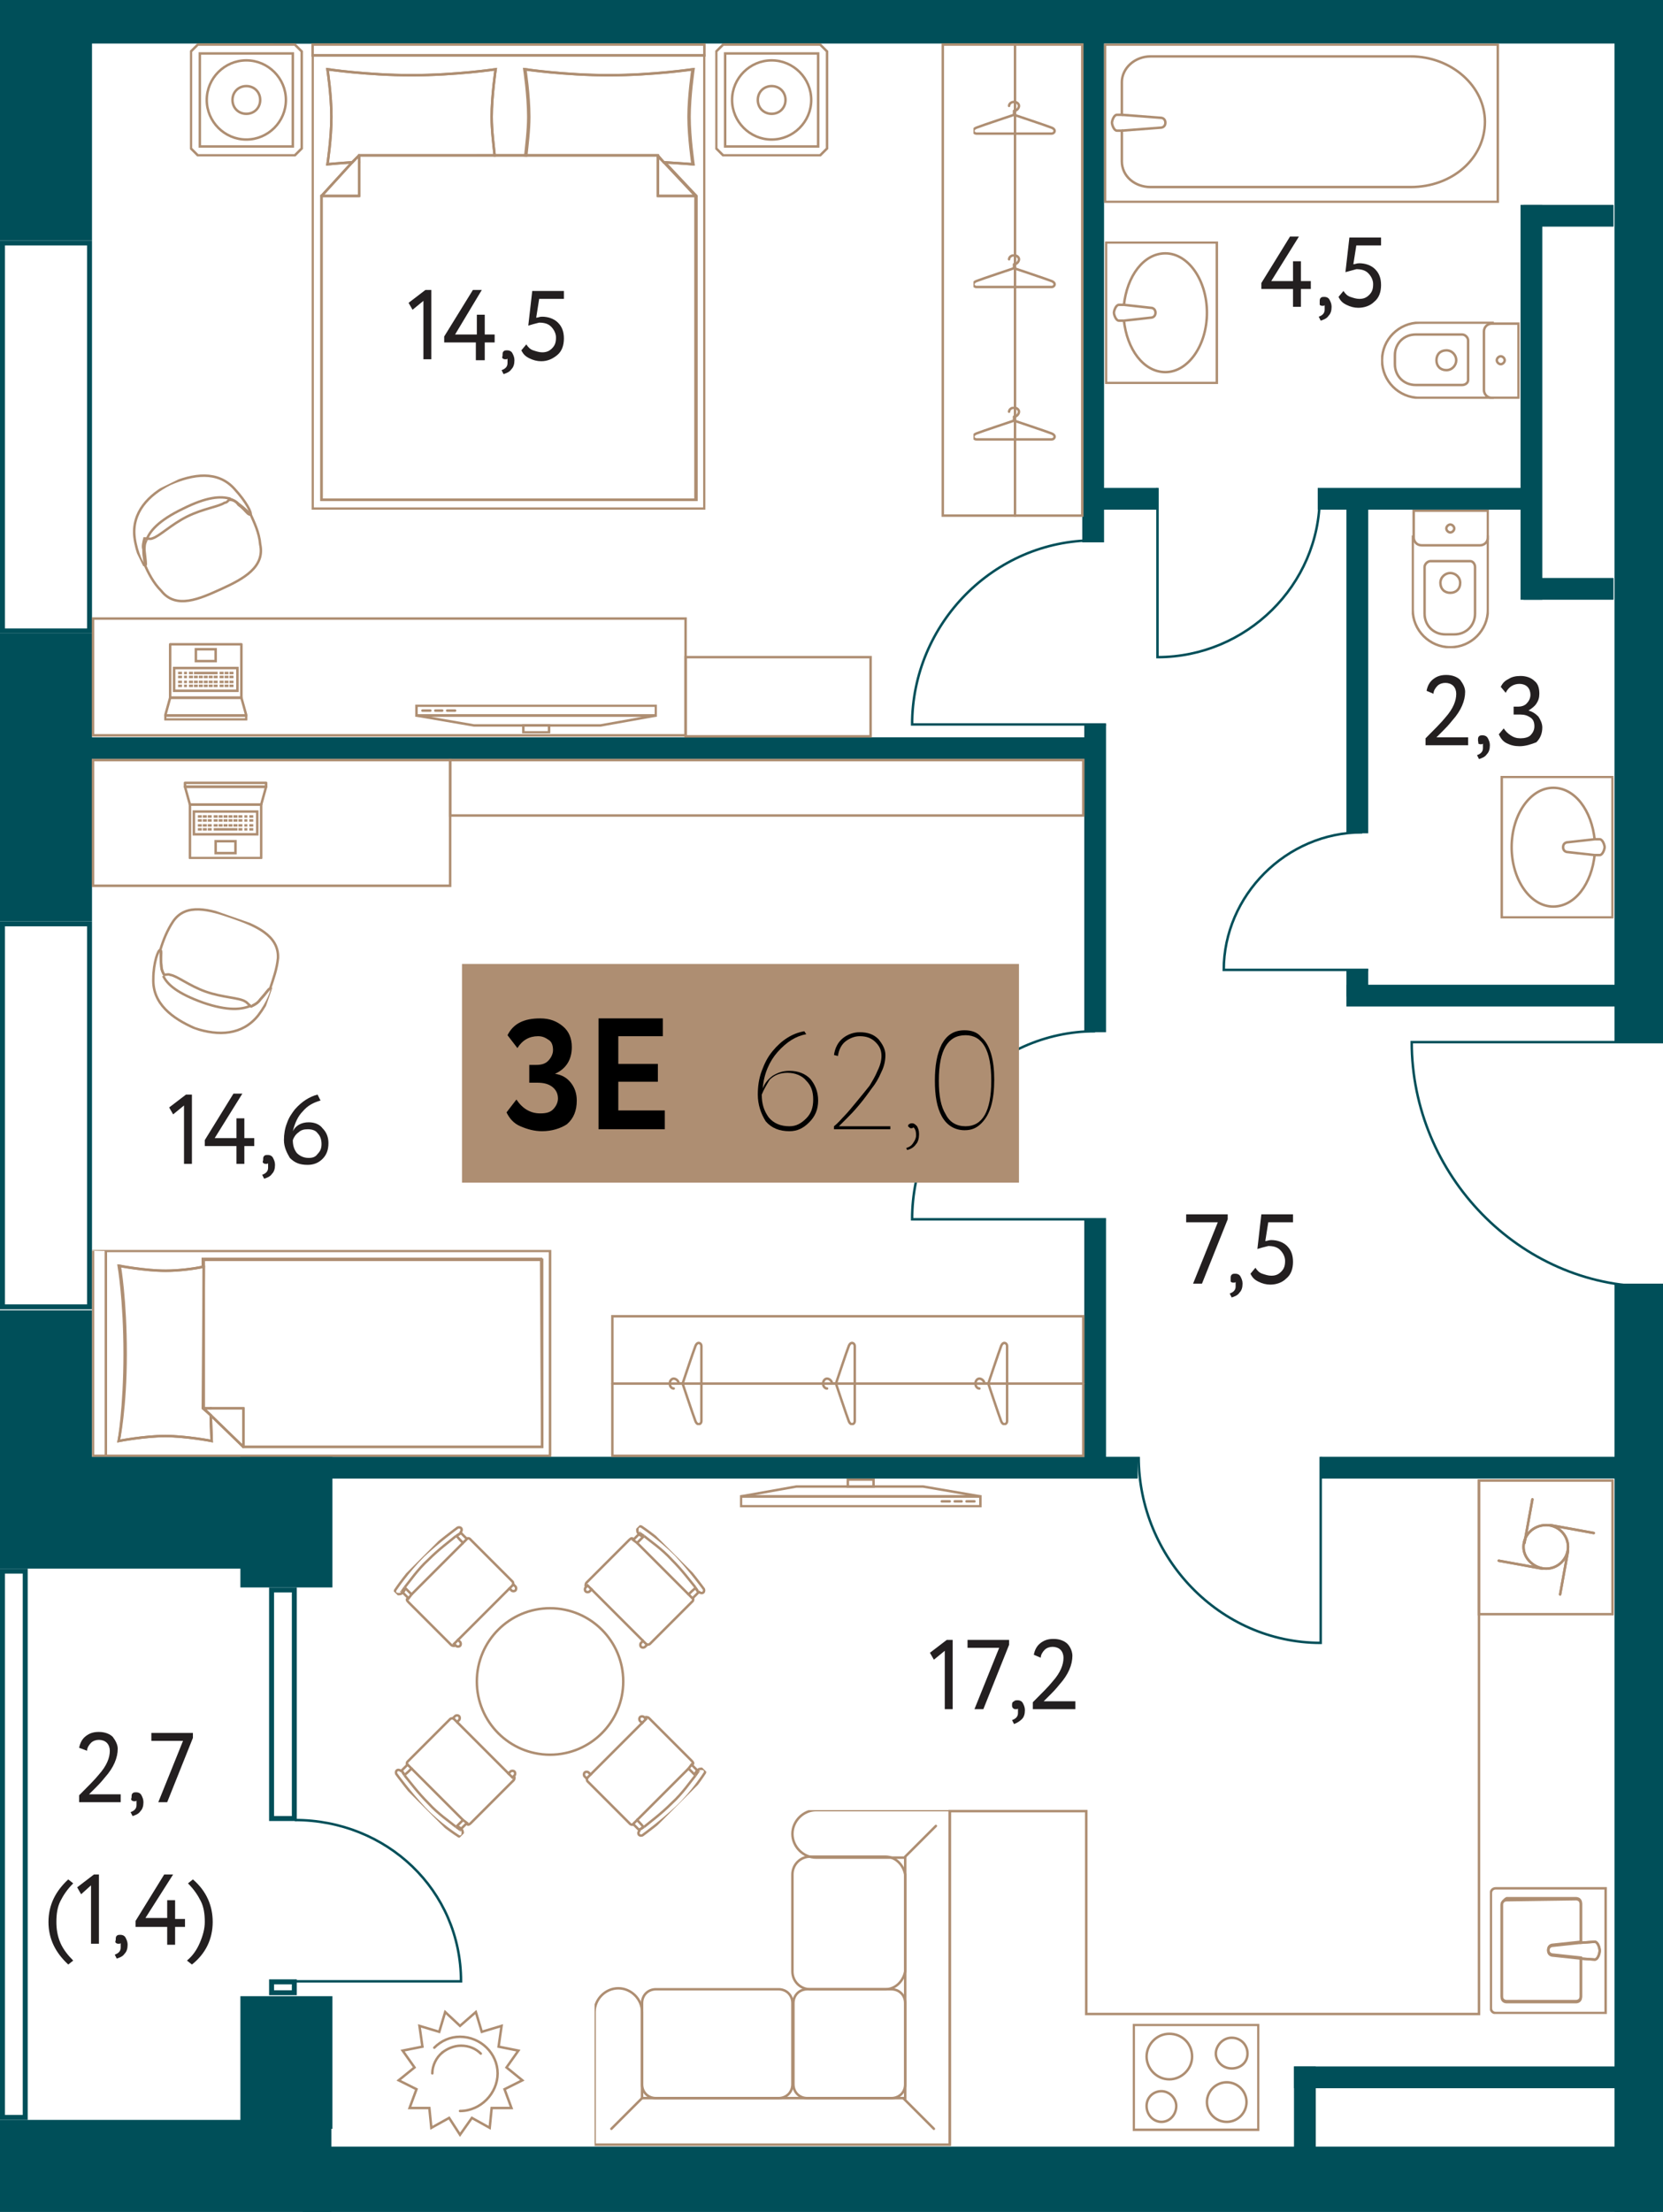<?xml version="1.0" encoding="utf-8"?>
<!-- Generator: Adobe Illustrator 27.6.1, SVG Export Plug-In . SVG Version: 6.00 Build 0)  -->
<svg version="1.1" id="Layer_1_1_" xmlns="http://www.w3.org/2000/svg" xmlns:xlink="http://www.w3.org/1999/xlink" x="0px" y="0px"
	 width="168.1px" height="223.5px" viewBox="0 0 168.1 223.5" enable-background="new 0 0 168.1 223.5" xml:space="preserve" style="background:#E0E0E0">
<g id="Flat">
	<rect y="0" fill="none" width="168.1" height="223.5"/>
</g>
<g id="Other">
	<g>
		<path fill="none" stroke="#004F59" stroke-width="0.25" stroke-miterlimit="10" d="M168.1,105.3h-25.4c0,13.4,10.9,24.7,24.2,24.7
			"/>
		<path fill="none" stroke="#004F59" stroke-width="0.25" stroke-miterlimit="10" d="M138.3,98h-14.6c0-7.5,6.3-13.9,14-13.9"/>
		<path fill="none" stroke="#004F59" stroke-width="0.25" stroke-miterlimit="10" d="M111.8,73.2H92.2c0-10.2,8.3-18.6,18.4-18.6"/>
		<path fill="none" stroke="#004F59" stroke-width="0.25" stroke-miterlimit="10" d="M111.8,123.2H92.2c0-10.2,8.3-19,18.5-19"/>
		<path fill="none" stroke="#004F59" stroke-width="0.25" stroke-miterlimit="10" d="M133.5,147.2V166c-10.2,0-18.4-8.6-18.4-18.8"
			/>
		<path fill="none" stroke="#004F59" stroke-width="0.25" stroke-miterlimit="10" d="M117,49.3v17.1c9,0,16.4-7.3,16.4-16.2"/>
	</g>
	<g>
		<rect y="132.4" fill="#004F59" width="9.3" height="19.2"/>
		<rect x="24.3" y="147.2" fill="#004F59" width="9.3" height="13.2"/>
		<rect x="24.3" y="201.7" fill="#004F59" width="9.3" height="13.4"/>
		<rect y="147.2" fill="#004F59" width="33.5" height="11.3"/>
		<rect y="214.2" fill="#004F59" width="33.5" height="9.3"/>
		<rect y="64" fill="#004F59" width="9.3" height="29.1"/>
		<rect y="0" fill="#004F59" width="9.3" height="24.3"/>
		<rect y="0" fill="#004F59" width="33.5" height="4.4"/>
		<rect x="27.7" y="0" fill="#004F59" width="140.4" height="4.4"/>
		<rect x="163.2" y="0.6" fill="#004F59" width="5" height="104.7"/>
		<rect x="163.2" y="129.7" fill="#004F59" width="5" height="93.8"/>
		<rect x="30.6" y="216.9" fill="#004F59" width="136.6" height="6.6"/>
	</g>
	<g>
		<rect x="111.3" y="49.3" fill-rule="evenodd" clip-rule="evenodd" fill="#004F59" width="5.7" height="2.2"/>
		<rect x="154" y="20.7" fill-rule="evenodd" clip-rule="evenodd" fill="#004F59" width="9.1" height="2.2"/>
		<rect x="154" y="58.4" fill-rule="evenodd" clip-rule="evenodd" fill="#004F59" width="9.1" height="2.2"/>
		<rect x="133.2" y="49.3" fill-rule="evenodd" clip-rule="evenodd" fill="#004F59" width="20.8" height="2.2"/>
		<rect x="136.1" y="99.5" fill="#004F59" width="27.6" height="2.2"/>
		<rect x="109.6" y="123.3" fill="#004F59" width="2.2" height="25.7"/>
		<rect x="33.5" y="147.2" fill="#004F59" width="81.5" height="2.2"/>
		<rect x="133.5" y="147.2" fill="#004F59" width="30.3" height="2.2"/>
		<rect x="130.8" y="208.8" fill="#004F59" width="33.7" height="2.2"/>
		<rect x="130.8" y="208.8" fill="#004F59" width="2.2" height="9.4"/>
		<rect x="109.6" y="73.2" fill="#004F59" width="2.2" height="31.1"/>
		<rect x="136.1" y="50.5" fill="#004F59" width="2.2" height="33.7"/>
		<rect x="136.1" y="97.9" fill="#004F59" width="2.2" height="2.8"/>
		<rect x="153.7" y="20.7" fill="#004F59" width="2.2" height="39.9"/>
		<rect x="8.3" y="74.5" fill="#004F59" width="103.3" height="2.2"/>
		<rect x="109.4" y="3.2" fill="#004F59" width="2.2" height="51.6"/>
	</g>
	<g>
		<g>
			<path fill="#004F59" d="M8.8,24.8v38.7H0.5V24.8H8.8 M9.3,24.3H0V64h9.3V24.3L9.3,24.3z"/>
		</g>
		<g>
			<path fill="#004F59" d="M8.8,93.6v38.2H0.5V93.6H8.8 M9.3,93.1H0v39.2h9.3V93.1L9.3,93.1z"/>
		</g>
		<g>
			<path fill="#004F59" d="M2.3,159v54.7H0.5V159H2.3 M2.8,158.5H0v55.7h2.8V158.5L2.8,158.5z"/>
		</g>
	</g>
	<g>
		<g>
			<path fill="#004F59" d="M29.5,160.9v22.6h-1.8v-22.6H29.5 M30,160.4h-2.8V184H30V160.4L30,160.4z"/>
		</g>
		<g>
			<path fill="#004F59" d="M29.5,200.5v0.6h-1.8v-0.6H29.5 M30,200h-2.8v1.6H30V200L30,200z"/>
		</g>
		<path fill="none" stroke="#004F59" stroke-width="0.25" stroke-miterlimit="10" d="M29.8,200.2h16.8c0-9.2-7.5-16.3-16.8-16.3"/>
	</g>
</g>
<g id="Objects">
	<g>
		
			<rect x="95.3" y="4.5" fill="none" stroke="#AE8E72" stroke-width="0.25" stroke-linecap="round" stroke-miterlimit="10" width="14.1" height="47.6"/>
		
			<line fill="none" stroke="#AE8E72" stroke-width="0.25" stroke-linecap="round" stroke-miterlimit="10" x1="102.6" y1="52.1" x2="102.6" y2="4.5"/>
		<g>
			<g>
				<g>
					<defs>
						<rect id="SVGID_1_" x="98.4" y="10.2" width="8.5" height="3.5"/>
					</defs>
					<clipPath id="SVGID_00000083084617186282201960000000504091840121712035_">
						<use xlink:href="#SVGID_1_"  overflow="visible"/>
					</clipPath>
					<g clip-path="url(#SVGID_00000083084617186282201960000000504091840121712035_)">
						<path fill="none" stroke="#AE8E72" stroke-width="0.25" stroke-linejoin="round" stroke-miterlimit="10" d="M102.5,11.6
							c0,0,3.3,1.1,3.8,1.3s0.3,0.6,0,0.6h-3.8h-3.8c-0.3,0-0.5-0.4,0-0.6S102.5,11.6,102.5,11.6z"/>
						
							<path fill="none" stroke="#AE8E72" stroke-width="0.25" stroke-linecap="round" stroke-linejoin="round" stroke-miterlimit="10" d="
							M102,10.7c0-0.2,0.2-0.4,0.5-0.4s0.5,0.2,0.5,0.4s-0.2,0.5-0.5,0.5v0.4"/>
					</g>
				</g>
			</g>
		</g>
		<g>
			<g>
				<g>
					<defs>
						<rect id="SVGID_00000107555292172149629420000012413894600800873895_" x="98.4" y="25.7" width="8.5" height="3.5"/>
					</defs>
					<clipPath id="SVGID_00000057118604352634292900000007455098066438332037_">
						<use xlink:href="#SVGID_00000107555292172149629420000012413894600800873895_"  overflow="visible"/>
					</clipPath>
					<g clip-path="url(#SVGID_00000057118604352634292900000007455098066438332037_)">
						<path fill="none" stroke="#AE8E72" stroke-width="0.25" stroke-linejoin="round" stroke-miterlimit="10" d="M102.5,27.1
							c0,0,3.3,1.1,3.8,1.3c0.5,0.2,0.3,0.6,0,0.6h-3.8h-3.8c-0.3,0-0.5-0.4,0-0.6C99.2,28.2,102.5,27.1,102.5,27.1z"/>
						
							<path fill="none" stroke="#AE8E72" stroke-width="0.25" stroke-linecap="round" stroke-linejoin="round" stroke-miterlimit="10" d="
							M102,26.2c0-0.2,0.2-0.4,0.5-0.4s0.5,0.2,0.5,0.4c0,0.2-0.2,0.5-0.5,0.5v0.4"/>
					</g>
				</g>
			</g>
		</g>
		<g>
			<g>
				<g>
					<defs>
						<rect id="SVGID_00000120545550589412720390000012563696746636592316_" x="98.4" y="41.1" width="8.5" height="3.5"/>
					</defs>
					<clipPath id="SVGID_00000020390846565787758150000011028062782389128113_">
						<use xlink:href="#SVGID_00000120545550589412720390000012563696746636592316_"  overflow="visible"/>
					</clipPath>
					<g clip-path="url(#SVGID_00000020390846565787758150000011028062782389128113_)">
						<path fill="none" stroke="#AE8E72" stroke-width="0.25" stroke-linejoin="round" stroke-miterlimit="10" d="M102.5,42.5
							c0,0,3.3,1.1,3.8,1.3s0.3,0.6,0,0.6h-3.8h-3.8c-0.3,0-0.5-0.4,0-0.6S102.5,42.5,102.5,42.5z"/>
						
							<path fill="none" stroke="#AE8E72" stroke-width="0.25" stroke-linecap="round" stroke-linejoin="round" stroke-miterlimit="10" d="
							M102,41.6c0-0.2,0.2-0.4,0.5-0.4s0.5,0.2,0.5,0.4s-0.2,0.5-0.5,0.5v0.4"/>
					</g>
				</g>
			</g>
		</g>
	</g>
	
		<rect x="61.9" y="133" fill="none" stroke="#AE8E72" stroke-width="0.25" stroke-linecap="round" stroke-miterlimit="10" width="47.6" height="14.1"/>
	
		<line fill="none" stroke="#AE8E72" stroke-width="0.25" stroke-linecap="round" stroke-miterlimit="10" x1="109.5" y1="139.8" x2="61.9" y2="139.8"/>
	<g>
		<g>
			<g>
				<defs>
					<rect id="SVGID_00000132080122828279948650000001247482592295389867_" x="67.6" y="135.5" width="3.5" height="8.5"/>
				</defs>
				<clipPath id="SVGID_00000166641650886211981280000006380141159860197765_">
					<use xlink:href="#SVGID_00000132080122828279948650000001247482592295389867_"  overflow="visible"/>
				</clipPath>
				<g clip-path="url(#SVGID_00000166641650886211981280000006380141159860197765_)">
					<path fill="none" stroke="#AE8E72" stroke-width="0.25" stroke-linejoin="round" stroke-miterlimit="10" d="M69,139.8
						c0,0,1.1-3.3,1.3-3.8c0.2-0.5,0.6-0.3,0.6,0v3.8v3.8c0,0.3-0.4,0.5-0.6,0C70.1,143.1,69,139.8,69,139.8z"/>
					
						<path fill="none" stroke="#AE8E72" stroke-width="0.25" stroke-linecap="round" stroke-linejoin="round" stroke-miterlimit="10" d="
						M68.1,140.3c-0.2,0-0.4-0.2-0.4-0.5s0.2-0.5,0.4-0.5c0.2,0,0.5,0.2,0.5,0.5H69"/>
				</g>
			</g>
		</g>
	</g>
	<g>
		<g>
			<g>
				<defs>
					<rect id="SVGID_00000075153909295080118420000014446639698936910517_" x="83.1" y="135.5" width="3.5" height="8.5"/>
				</defs>
				<clipPath id="SVGID_00000057833868727857496100000008387530949270674855_">
					<use xlink:href="#SVGID_00000075153909295080118420000014446639698936910517_"  overflow="visible"/>
				</clipPath>
				<g clip-path="url(#SVGID_00000057833868727857496100000008387530949270674855_)">
					<path fill="none" stroke="#AE8E72" stroke-width="0.25" stroke-linejoin="round" stroke-miterlimit="10" d="M84.5,139.8
						c0,0,1.1-3.3,1.3-3.8c0.2-0.5,0.6-0.3,0.6,0v3.8v3.8c0,0.3-0.4,0.5-0.6,0C85.6,143.1,84.5,139.8,84.5,139.8z"/>
					
						<path fill="none" stroke="#AE8E72" stroke-width="0.25" stroke-linecap="round" stroke-linejoin="round" stroke-miterlimit="10" d="
						M83.6,140.3c-0.2,0-0.4-0.2-0.4-0.5s0.2-0.5,0.4-0.5c0.2,0,0.5,0.2,0.5,0.5h0.4"/>
				</g>
			</g>
		</g>
	</g>
	<g>
		<g>
			<g>
				<defs>
					<rect id="SVGID_00000005956942235116486720000004098175890622292399_" x="98.5" y="135.5" width="3.5" height="8.5"/>
				</defs>
				<clipPath id="SVGID_00000099620305877257813410000015588996280402860676_">
					<use xlink:href="#SVGID_00000005956942235116486720000004098175890622292399_"  overflow="visible"/>
				</clipPath>
				<g clip-path="url(#SVGID_00000099620305877257813410000015588996280402860676_)">
					<path fill="none" stroke="#AE8E72" stroke-width="0.25" stroke-linejoin="round" stroke-miterlimit="10" d="M99.9,139.8
						c0,0,1.1-3.3,1.3-3.8c0.2-0.5,0.6-0.3,0.6,0v3.8v3.8c0,0.3-0.4,0.5-0.6,0C101,143.1,99.9,139.8,99.9,139.8z"/>
					
						<path fill="none" stroke="#AE8E72" stroke-width="0.25" stroke-linecap="round" stroke-linejoin="round" stroke-miterlimit="10" d="
						M99,140.3c-0.2,0-0.4-0.2-0.4-0.5s0.2-0.5,0.4-0.5c0.2,0,0.5,0.2,0.5,0.5h0.4"/>
				</g>
			</g>
		</g>
	</g>
	<g>
		<g>
			<g>
				<defs>
					
						<rect id="SVGID_00000006680766601051776470000012625450129180411561_" x="60.3" y="174.8" transform="matrix(0.707 -0.707 0.707 0.707 -107.804 98.519)" width="9.5" height="9.2"/>
				</defs>
				<clipPath id="SVGID_00000094608132255926143110000004104863818346447776_">
					<use xlink:href="#SVGID_00000006680766601051776470000012625450129180411561_"  overflow="visible"/>
				</clipPath>
				<g clip-path="url(#SVGID_00000094608132255926143110000004104863818346447776_)">
					<path fill="none" stroke="#AE8E72" stroke-width="0.25" stroke-miterlimit="10" d="M64.4,183.9l-0.4,0.4l0,0l0.6,0.6
						c0.1-0.1,0.3-0.1,0.4-0.3C65.1,184.6,64.4,183.9,64.4,183.9z"/>
					<path fill="none" stroke="#AE8E72" stroke-width="0.25" stroke-miterlimit="10" d="M59.7,179.3l-0.2-0.2
						c-0.1-0.1-0.3-0.1-0.4,0c-0.1,0.1-0.1,0.3,0,0.4l0.2,0.2l0,0L59.7,179.3z"/>
					<path fill="none" stroke="#AE8E72" stroke-width="0.25" stroke-miterlimit="10" d="M65.3,173.7l-0.2-0.2
						c-0.1-0.1-0.3-0.1-0.4,0s-0.1,0.3,0,0.4l0.2,0.2L65.3,173.7L65.3,173.7z"/>
					<path fill="none" stroke="#AE8E72" stroke-width="0.25" stroke-miterlimit="10" d="M69.6,178.7l0.6,0.6
						c0.1-0.1,0.2-0.4,0.3-0.4l-0.6-0.6l0,0L69.6,178.7L69.6,178.7z"/>
					<line fill="none" stroke="#AE8E72" stroke-width="0.25" stroke-miterlimit="10" x1="64.4" y1="183.9" x2="69.6" y2="178.7"/>
					<line fill="none" stroke="#AE8E72" stroke-width="0.25" stroke-miterlimit="10" x1="65" y1="174" x2="59.7" y2="179.3"/>
					<path fill="none" stroke="#AE8E72" stroke-width="0.25" stroke-miterlimit="10" d="M70,178.3c0.1-0.1,0.1-0.2-0.1-0.4l-4.3-4.3
						c-0.1-0.1-0.2-0.1-0.4-0.1"/>
					<path fill="none" stroke="#AE8E72" stroke-width="0.25" stroke-miterlimit="10" d="M59.4,179.6c-0.1,0.1-0.1,0.3,0,0.4l4.3,4.3
						c0.1,0.1,0.3,0.1,0.4,0"/>
					<path fill="none" stroke="#AE8E72" stroke-width="0.25" stroke-miterlimit="10" d="M64.7,184.9C64.6,185,64.6,185,64.7,184.9
						c-0.2,0.2-0.2,0.4-0.1,0.5s0.3,0.1,0.4,0c0,0,1.8-1.3,3.4-2.8s2.8-3.4,2.8-3.4c0.1-0.1,0.1-0.3,0-0.4s-0.5-0.1-0.6,0
						c0,0,0,0-0.1,0.1"/>
					<path fill="none" stroke="#AE8E72" stroke-width="0.25" stroke-miterlimit="10" d="M70.3,179.4L70.3,179.4
						c-0.5,0.6-1.3,1.8-2.4,2.8c-1.1,1.1-2.2,1.9-2.8,2.4l0,0"/>
					<path fill="none" stroke="#AE8E72" stroke-width="0.25" stroke-miterlimit="10" d="M65.1,184.6L65.1,184.6
						c-0.2,0.1-0.4,0.2-0.4,0.3"/>
					<path fill="none" stroke="#AE8E72" stroke-width="0.25" stroke-miterlimit="10" d="M70.6,179c-0.1,0.1-0.1,0.1-0.3,0.4l0,0"/>
				</g>
			</g>
		</g>
	</g>
	<g>
		<g>
			<g>
				<defs>
					
						<rect id="SVGID_00000144324011942253886690000010602148019762676392_" x="41.4" y="155.8" transform="matrix(0.707 -0.707 0.707 0.707 -99.903 79.629)" width="9.5" height="9.2"/>
				</defs>
				<clipPath id="SVGID_00000042014686209309679580000011412730146836329633_">
					<use xlink:href="#SVGID_00000144324011942253886690000010602148019762676392_"  overflow="visible"/>
				</clipPath>
				<g clip-path="url(#SVGID_00000042014686209309679580000011412730146836329633_)">
					<path fill="none" stroke="#AE8E72" stroke-width="0.25" stroke-miterlimit="10" d="M46.8,155.9l0.4-0.4l0,0l-0.6-0.6
						c-0.1,0.1-0.3,0.1-0.4,0.3C46.1,155.2,46.8,155.9,46.8,155.9z"/>
					<path fill="none" stroke="#AE8E72" stroke-width="0.25" stroke-miterlimit="10" d="M51.5,160.5l0.2,0.2c0.1,0.1,0.3,0.1,0.4,0
						c0.1-0.1,0.1-0.3,0-0.4l-0.2-0.2l0,0L51.5,160.5z"/>
					<path fill="none" stroke="#AE8E72" stroke-width="0.25" stroke-miterlimit="10" d="M45.9,166.1l0.2,0.2c0.1,0.1,0.3,0.1,0.4,0
						c0.1-0.1,0.1-0.3,0-0.4l-0.2-0.2L45.9,166.1L45.9,166.1z"/>
					<path fill="none" stroke="#AE8E72" stroke-width="0.25" stroke-miterlimit="10" d="M41.6,161.1l-0.6-0.6
						c-0.1,0.1-0.2,0.4-0.3,0.4l0.6,0.6l0,0L41.6,161.1L41.6,161.1z"/>
					<line fill="none" stroke="#AE8E72" stroke-width="0.25" stroke-miterlimit="10" x1="46.8" y1="155.9" x2="41.6" y2="161.1"/>
					<line fill="none" stroke="#AE8E72" stroke-width="0.25" stroke-miterlimit="10" x1="46.2" y1="165.8" x2="51.5" y2="160.5"/>
					<path fill="none" stroke="#AE8E72" stroke-width="0.25" stroke-miterlimit="10" d="M41.2,161.5c-0.1,0.1-0.1,0.2,0.1,0.4
						l4.3,4.3c0.1,0.1,0.2,0.1,0.4,0.1"/>
					<path fill="none" stroke="#AE8E72" stroke-width="0.25" stroke-miterlimit="10" d="M51.8,160.2c0.1-0.1,0.1-0.3,0-0.4l-4.3-4.3
						c-0.1-0.1-0.3-0.1-0.4,0"/>
					<path fill="none" stroke="#AE8E72" stroke-width="0.25" stroke-miterlimit="10" d="M46.5,154.9
						C46.6,154.8,46.6,154.8,46.5,154.9c0.2-0.2,0.2-0.4,0.1-0.5c-0.1-0.1-0.3-0.1-0.4,0c0,0-1.8,1.3-3.4,2.8
						c-1.6,1.6-2.8,3.4-2.8,3.4c-0.1,0.1-0.1,0.3,0,0.4c0.1,0.1,0.5,0.1,0.6,0c0,0,0,0,0.1-0.1"/>
					<path fill="none" stroke="#AE8E72" stroke-width="0.25" stroke-miterlimit="10" d="M40.9,160.4L40.9,160.4
						c0.5-0.6,1.3-1.8,2.4-2.8c1.1-1.1,2.2-1.9,2.8-2.4l0,0"/>
					<path fill="none" stroke="#AE8E72" stroke-width="0.25" stroke-miterlimit="10" d="M46.1,155.2L46.1,155.2
						c0.2-0.1,0.4-0.2,0.4-0.3"/>
					<path fill="none" stroke="#AE8E72" stroke-width="0.25" stroke-miterlimit="10" d="M40.6,160.8c0.1-0.1,0.1-0.1,0.3-0.4l0,0"/>
				</g>
			</g>
		</g>
	</g>
	<g>
		<g>
			<g>
				<defs>
					
						<rect id="SVGID_00000052092701810967247790000011219436122451778181_" x="41.5" y="174.6" transform="matrix(0.707 -0.707 0.707 0.707 -113.299 85.123)" width="9.2" height="9.5"/>
				</defs>
				<clipPath id="SVGID_00000054250989199707024320000008550280109863113655_">
					<use xlink:href="#SVGID_00000052092701810967247790000011219436122451778181_"  overflow="visible"/>
				</clipPath>
				<g clip-path="url(#SVGID_00000054250989199707024320000008550280109863113655_)">
					<path fill="none" stroke="#AE8E72" stroke-width="0.25" stroke-miterlimit="10" d="M41.6,178.7l-0.4-0.4l0,0l-0.6,0.6
						c0.1,0.1,0.1,0.3,0.3,0.4C40.9,179.4,41.6,178.7,41.6,178.7z"/>
					<path fill="none" stroke="#AE8E72" stroke-width="0.25" stroke-miterlimit="10" d="M46.2,174l0.2-0.2c0.1-0.1,0.1-0.3,0-0.4
						c-0.1-0.1-0.3-0.1-0.4,0l-0.2,0.2l0,0L46.2,174z"/>
					<path fill="none" stroke="#AE8E72" stroke-width="0.25" stroke-miterlimit="10" d="M51.8,179.6l0.2-0.2c0.1-0.1,0.1-0.3,0-0.4
						c-0.1-0.1-0.3-0.1-0.4,0l-0.2,0.2L51.8,179.6L51.8,179.6z"/>
					<path fill="none" stroke="#AE8E72" stroke-width="0.25" stroke-miterlimit="10" d="M46.8,183.9l-0.6,0.6
						c0.1,0.1,0.4,0.2,0.4,0.3l0.6-0.6l0,0L46.8,183.9L46.8,183.9z"/>
					<line fill="none" stroke="#AE8E72" stroke-width="0.25" stroke-miterlimit="10" x1="41.6" y1="178.7" x2="46.8" y2="183.9"/>
					<line fill="none" stroke="#AE8E72" stroke-width="0.25" stroke-miterlimit="10" x1="51.5" y1="179.3" x2="46.2" y2="174"/>
					<path fill="none" stroke="#AE8E72" stroke-width="0.25" stroke-miterlimit="10" d="M47.2,184.3c0.1,0.1,0.2,0.1,0.4-0.1
						l4.3-4.3c0.1-0.1,0.1-0.2,0.1-0.4"/>
					<path fill="none" stroke="#AE8E72" stroke-width="0.25" stroke-miterlimit="10" d="M45.9,173.7c-0.1-0.1-0.3-0.1-0.4,0
						l-4.3,4.3c-0.1,0.1-0.1,0.3,0,0.4"/>
					<path fill="none" stroke="#AE8E72" stroke-width="0.25" stroke-miterlimit="10" d="M40.6,179C40.5,178.9,40.5,178.9,40.6,179
						c-0.2-0.2-0.4-0.2-0.5-0.1c-0.1,0.1-0.1,0.3,0,0.4c0,0,1.3,1.8,2.8,3.4s3.4,2.8,3.4,2.8c0.1,0.1,0.3,0.1,0.4,0s0.1-0.5,0-0.6
						c0,0,0,0-0.1-0.1"/>
					<path fill="none" stroke="#AE8E72" stroke-width="0.25" stroke-miterlimit="10" d="M46.1,184.6L46.1,184.6
						c-0.6-0.5-1.8-1.3-2.8-2.4c-1.1-1.1-1.9-2.2-2.4-2.8l0,0"/>
					<path fill="none" stroke="#AE8E72" stroke-width="0.25" stroke-miterlimit="10" d="M40.9,179.4L40.9,179.4
						c-0.1-0.2-0.2-0.4-0.3-0.4"/>
					<path fill="none" stroke="#AE8E72" stroke-width="0.25" stroke-miterlimit="10" d="M46.5,184.9c-0.1-0.1-0.1-0.1-0.4-0.3l0,0"
						/>
				</g>
			</g>
		</g>
	</g>
	<g>
		<g>
			<g>
				<defs>
					
						<rect id="SVGID_00000050634439406340933120000008515308136545811389_" x="60.5" y="155.7" transform="matrix(0.707 -0.707 0.707 0.707 -94.409 93.025)" width="9.2" height="9.5"/>
				</defs>
				<clipPath id="SVGID_00000089535034637603277780000012978752991821268099_">
					<use xlink:href="#SVGID_00000050634439406340933120000008515308136545811389_"  overflow="visible"/>
				</clipPath>
				<g clip-path="url(#SVGID_00000089535034637603277780000012978752991821268099_)">
					<path fill="none" stroke="#AE8E72" stroke-width="0.25" stroke-miterlimit="10" d="M69.6,161.1l0.4,0.4l0,0l0.6-0.6
						c-0.1-0.1-0.1-0.3-0.3-0.4C70.3,160.4,69.6,161.1,69.6,161.1z"/>
					<path fill="none" stroke="#AE8E72" stroke-width="0.25" stroke-miterlimit="10" d="M65,165.8l-0.2,0.2c-0.1,0.1-0.1,0.3,0,0.4
						c0.1,0.1,0.3,0.1,0.4,0l0.2-0.2l0,0L65,165.8z"/>
					<path fill="none" stroke="#AE8E72" stroke-width="0.25" stroke-miterlimit="10" d="M59.4,160.2l-0.2,0.2
						c-0.1,0.1-0.1,0.3,0,0.4c0.1,0.1,0.3,0.1,0.4,0l0.2-0.2L59.4,160.2L59.4,160.2z"/>
					<path fill="none" stroke="#AE8E72" stroke-width="0.25" stroke-miterlimit="10" d="M64.4,155.9l0.6-0.6
						c-0.1-0.1-0.4-0.2-0.4-0.3l-0.6,0.6l0,0L64.4,155.9L64.4,155.9z"/>
					<line fill="none" stroke="#AE8E72" stroke-width="0.25" stroke-miterlimit="10" x1="69.6" y1="161.1" x2="64.4" y2="155.9"/>
					<line fill="none" stroke="#AE8E72" stroke-width="0.25" stroke-miterlimit="10" x1="59.7" y1="160.5" x2="65" y2="165.8"/>
					<path fill="none" stroke="#AE8E72" stroke-width="0.25" stroke-miterlimit="10" d="M64,155.5c-0.1-0.1-0.2-0.1-0.4,0.1
						l-4.3,4.3c-0.1,0.1-0.1,0.2-0.1,0.4"/>
					<path fill="none" stroke="#AE8E72" stroke-width="0.25" stroke-miterlimit="10" d="M65.3,166.1c0.1,0.1,0.3,0.1,0.4,0l4.3-4.3
						c0.1-0.1,0.1-0.3,0-0.4"/>
					<path fill="none" stroke="#AE8E72" stroke-width="0.25" stroke-miterlimit="10" d="M70.6,160.8
						C70.7,160.9,70.7,160.9,70.6,160.8c0.2,0.2,0.4,0.2,0.5,0.1c0.1-0.1,0.1-0.3,0-0.4c0,0-1.3-1.8-2.8-3.4
						c-1.6-1.6-3.4-2.8-3.4-2.8c-0.1-0.1-0.3-0.1-0.4,0s-0.1,0.5,0,0.6c0,0,0,0,0.1,0.1"/>
					<path fill="none" stroke="#AE8E72" stroke-width="0.25" stroke-miterlimit="10" d="M65.1,155.2L65.1,155.2
						c0.6,0.5,1.8,1.3,2.8,2.4c1.1,1.1,1.9,2.2,2.4,2.8l0,0"/>
					<path fill="none" stroke="#AE8E72" stroke-width="0.25" stroke-miterlimit="10" d="M70.3,160.4L70.3,160.4
						c0.1,0.2,0.2,0.4,0.3,0.4"/>
					<path fill="none" stroke="#AE8E72" stroke-width="0.25" stroke-miterlimit="10" d="M64.7,154.9c0.1,0.1,0.1,0.1,0.4,0.3l0,0"/>
				</g>
			</g>
		</g>
	</g>
	<circle fill="none" stroke="#AE8E72" stroke-width="0.25" stroke-miterlimit="10" cx="55.6" cy="169.9" r="7.4"/>
	<rect x="9.4" y="62.5" fill="none" stroke="#AE8E72" stroke-width="0.25" stroke-miterlimit="10" width="59.9" height="11.8"/>
	<rect x="9.4" y="76.8" fill="none" stroke="#AE8E72" stroke-width="0.25" stroke-miterlimit="10" width="36.1" height="12.7"/>
	<rect x="45.5" y="76.8" fill="none" stroke="#AE8E72" stroke-width="0.25" stroke-miterlimit="10" width="64" height="5.6"/>
	<rect x="69.3" y="66.4" fill="none" stroke="#AE8E72" stroke-width="0.25" stroke-miterlimit="10" width="18.7" height="8"/>
	<g>
		<g>
			<g>
				<defs>
					<rect id="SVGID_00000034784881721678992660000002402804822345084861_" x="31.5" y="4.4" width="39.8" height="47.1"/>
				</defs>
				<clipPath id="SVGID_00000015327849180228654930000004374055688487168702_">
					<use xlink:href="#SVGID_00000034784881721678992660000002402804822345084861_"  overflow="visible"/>
				</clipPath>
				<g clip-path="url(#SVGID_00000015327849180228654930000004374055688487168702_)">
					<g>
						<path fill="none" stroke="#AE8E72" stroke-width="0.25" stroke-linecap="round" stroke-miterlimit="10" d="M71.2,51.4V5.6
							H31.6v45.8C31.6,51.4,71.2,51.4,71.2,51.4z M32.5,19.8L32.5,19.8L32.5,19.8L32.5,19.8l3.1-3.4c-1.5,0.1-2.5,0.2-2.5,0.2
							s0.4-2.6,0.4-4.8S33.1,7,33.1,7s4,0.6,8.5,0.6S50.1,7,50.1,7s-0.4,2.7-0.4,4.8c0,1.4,0.2,2.9,0.3,3.9h1.3h0.1h1.8
							c0.1-1,0.3-2.5,0.3-3.9c0-2.2-0.4-4.8-0.4-4.8s4,0.6,8.5,0.6S70.1,7,70.1,7s-0.4,2.7-0.4,4.8s0.4,4.8,0.4,4.8
							s-1.2-0.1-2.9-0.2l3.2,3.4l0,0l0,0l0,0v30.7H51.5h-0.1H32.5V19.8z"/>
						<path fill="none" stroke="#AE8E72" stroke-width="0.25" stroke-linecap="round" stroke-miterlimit="10" d="M50,15.7
							c-0.1-1-0.3-2.5-0.3-3.9c0-2.1,0.4-4.8,0.4-4.8s-4,0.6-8.5,0.6S33.1,7,33.1,7s0.4,2.6,0.4,4.8s-0.4,4.8-0.4,4.8s1-0.1,2.5-0.2
							l0.7-0.7H50z"/>
						<path fill="none" stroke="#AE8E72" stroke-width="0.25" stroke-linecap="round" stroke-miterlimit="10" d="M67.1,16.4
							c1.7,0.1,2.9,0.2,2.9,0.2s-0.4-2.7-0.4-4.8S70,7,70,7s-4,0.6-8.5,0.6S53,7,53,7s0.4,2.6,0.4,4.8c0,1.4-0.2,2.9-0.3,3.9h13.3
							L67.1,16.4z"/>
						
							<polyline fill="none" stroke="#AE8E72" stroke-width="0.25" stroke-linecap="round" stroke-linejoin="round" stroke-miterlimit="10" points="
							66.5,16.4 66.5,19.8 70.3,19.8 67.1,16.4 						"/>
						<polyline fill="none" stroke="#AE8E72" stroke-width="0.25" stroke-linecap="round" stroke-miterlimit="10" points="
							36.3,16.4 36.3,19.8 32.5,19.8 32.5,19.8 32.5,50.5 51.3,50.5 51.5,50.5 70.3,50.5 70.3,19.8 70.3,19.8 66.5,19.8 66.5,16.4 
													"/>
						<polyline fill="none" stroke="#AE8E72" stroke-width="0.25" stroke-linecap="round" stroke-miterlimit="10" points="
							53.2,15.7 51.5,15.7 51.3,15.7 50,15.7 						"/>
						
							<polyline fill="none" stroke="#AE8E72" stroke-width="0.25" stroke-linecap="round" stroke-linejoin="round" stroke-miterlimit="10" points="
							35.6,16.4 32.5,19.8 36.3,19.8 36.3,16.4 						"/>
						<polyline fill="none" stroke="#AE8E72" stroke-width="0.25" stroke-linecap="round" stroke-miterlimit="10" points="50,15.7 
							36.3,15.7 36.3,16.4 						"/>
						
							<polyline fill="none" stroke="#AE8E72" stroke-width="0.25" stroke-linecap="round" stroke-linejoin="round" stroke-miterlimit="10" points="
							36.3,16.4 36.3,15.7 35.6,16.4 						"/>
						
							<polyline fill="none" stroke="#AE8E72" stroke-width="0.25" stroke-linecap="round" stroke-linejoin="round" stroke-miterlimit="10" points="
							67.1,16.4 66.5,15.7 66.5,16.4 						"/>
						<polyline fill="none" stroke="#AE8E72" stroke-width="0.25" stroke-linecap="round" stroke-miterlimit="10" points="
							66.5,16.4 66.5,15.7 53.2,15.7 						"/>
					</g>
					<polygon fill="none" stroke="#AE8E72" stroke-width="0.25" stroke-linecap="round" stroke-miterlimit="10" points="71.2,4.5 
						71.2,5.6 31.6,5.6 31.6,4.5 					"/>
				</g>
			</g>
		</g>
	</g>
	<g>
		<g>
			<g>
				<defs>
					<rect id="SVGID_00000165223611301443805640000018427560541791093683_" x="19.2" y="4.3" width="11.5" height="11.5"/>
				</defs>
				<clipPath id="SVGID_00000111881051068327134810000012169621959615194271_">
					<use xlink:href="#SVGID_00000165223611301443805640000018427560541791093683_"  overflow="visible"/>
				</clipPath>
				<g clip-path="url(#SVGID_00000111881051068327134810000012169621959615194271_)">
					<polygon fill="none" stroke="#AE8E72" stroke-width="0.25" stroke-linecap="round" stroke-miterlimit="10" points="29.6,14.8 
						20.2,14.8 20.2,5.4 29.6,5.4 					"/>
					<path fill="none" stroke="#AE8E72" stroke-width="0.25" stroke-linecap="round" stroke-miterlimit="10" d="M24.9,14.1
						L24.9,14.1c-2.2,0-4-1.8-4-4l0,0c0-2.2,1.8-4,4-4l0,0c2.2,0,4,1.8,4,4l0,0C28.9,12.3,27.1,14.1,24.9,14.1z"/>
					<path fill="none" stroke="#AE8E72" stroke-width="0.25" stroke-linecap="round" stroke-miterlimit="10" d="M24.9,11.5
						L24.9,11.5c-0.8,0-1.4-0.6-1.4-1.4l0,0c0-0.8,0.6-1.4,1.4-1.4l0,0c0.8,0,1.4,0.6,1.4,1.4l0,0C26.3,10.9,25.7,11.5,24.9,11.5z"
						/>
					<path fill="none" stroke="#AE8E72" stroke-width="0.25" stroke-linecap="round" stroke-miterlimit="10" d="M29.8,15.7H20
						c-0.3-0.3-0.4-0.4-0.7-0.7V5.2c0.3-0.3,0.4-0.4,0.7-0.7h9.8c0.3,0.3,0.4,0.4,0.7,0.7V15C30.2,15.3,30.1,15.4,29.8,15.7z"/>
				</g>
			</g>
		</g>
	</g>
	<g>
		<g>
			<g>
				<defs>
					<rect id="SVGID_00000034768357428274692810000017879653555567370645_" x="72.3" y="4.3" width="11.5" height="11.5"/>
				</defs>
				<clipPath id="SVGID_00000095301375588913168890000008695753593376650919_">
					<use xlink:href="#SVGID_00000034768357428274692810000017879653555567370645_"  overflow="visible"/>
				</clipPath>
				<g clip-path="url(#SVGID_00000095301375588913168890000008695753593376650919_)">
					<polygon fill="none" stroke="#AE8E72" stroke-width="0.25" stroke-linecap="round" stroke-miterlimit="10" points="82.7,14.8 
						73.3,14.8 73.3,5.4 82.7,5.4 					"/>
					<path fill="none" stroke="#AE8E72" stroke-width="0.25" stroke-linecap="round" stroke-miterlimit="10" d="M78,14.1L78,14.1
						c-2.2,0-4-1.8-4-4l0,0c0-2.2,1.8-4,4-4l0,0c2.2,0,4,1.8,4,4l0,0C82,12.3,80.2,14.1,78,14.1z"/>
					<path fill="none" stroke="#AE8E72" stroke-width="0.25" stroke-linecap="round" stroke-miterlimit="10" d="M78,11.5L78,11.5
						c-0.8,0-1.4-0.6-1.4-1.4l0,0c0-0.8,0.6-1.4,1.4-1.4l0,0c0.8,0,1.4,0.6,1.4,1.4l0,0C79.4,10.9,78.8,11.5,78,11.5z"/>
					<path fill="none" stroke="#AE8E72" stroke-width="0.25" stroke-linecap="round" stroke-miterlimit="10" d="M82.9,15.7h-9.8
						c-0.3-0.3-0.4-0.4-0.7-0.7V5.2c0.3-0.3,0.4-0.4,0.7-0.7h9.8c0.3,0.3,0.4,0.4,0.7,0.7V15C83.3,15.3,83.2,15.4,82.9,15.7z"/>
				</g>
			</g>
		</g>
	</g>
	<g>
		<g>
			<g>
				<defs>
					
						<rect id="SVGID_00000096741703751174510450000018312684362548615316_" x="13.7" y="48.2" transform="matrix(0.9 -0.437 0.437 0.9 -21.683 14.118)" width="12.3" height="12"/>
				</defs>
				<clipPath id="SVGID_00000006689585470158715860000002422626582692300729_">
					<use xlink:href="#SVGID_00000096741703751174510450000018312684362548615316_"  overflow="visible"/>
				</clipPath>
				<g clip-path="url(#SVGID_00000006689585470158715860000002422626582692300729_)">
					<g>
						<path fill="none" stroke="#AE8E72" stroke-width="0.25" stroke-miterlimit="10" d="M22.4,59.5L22.4,59.5
							c2.2-1,4.4-2.2,3.9-4.5c-0.1-1.2-0.6-2.2-1-3.1c-0.1,0-0.4-0.4-1.2-1c-0.2-0.2-0.5-0.4-0.9-0.5c-0.1,0.2-0.3,0.4-0.5,0.4
							c-0.6,0.4-2.2,0.6-3.8,1.4s-2.8,2-3.5,2.2c-0.2,0.1-0.5,0-0.8,0c-0.1,0.4-0.2,0.8-0.1,1.1c0,1,0.2,1.3,0.1,1.5
							c0.4,0.9,0.9,1.9,1.7,2.7C17.8,61.6,20.2,60.5,22.4,59.5L22.4,59.5L22.4,59.5L22.4,59.5z"/>
						<path fill="none" stroke="#AE8E72" stroke-width="0.25" stroke-miterlimit="10" d="M14.8,54.6c0.3-0.9,1.2-2,3.7-3.2l0,0
							c2.4-1.2,3.8-1.3,4.8-1"/>
						<path fill="none" stroke="#AE8E72" stroke-width="0.25" stroke-miterlimit="10" d="M25.3,52L25.3,52c0.2-0.1-0.4-1.3-1.6-2.6
							c-1.7-1.9-4.2-1.5-6.5-0.5l0,0l0,0l0,0l0,0c-2.2,1.1-3.9,2.9-3.6,5.4c0.2,1.6,0.9,2.9,1,2.8l0,0"/>
						<path fill="none" stroke="#AE8E72" stroke-width="0.25" stroke-miterlimit="10" d="M23.2,50.5c0.4,0,0.7,0.2,0.9,0.5
							c0.8,0.6,0.9,1,1.2,1"/>
						<path fill="none" stroke="#AE8E72" stroke-width="0.25" stroke-miterlimit="10" d="M14.7,57.1c0.1,0,0-0.5-0.1-1.5
							c0-0.3,0-0.7,0.2-1"/>
					</g>
				</g>
			</g>
		</g>
	</g>
	<g>
		<g>
			<g>
				<defs>
					
						<rect id="SVGID_00000079486903615343098130000003268217252226293167_" x="15.5" y="92.2" transform="matrix(0.33 -0.944 0.944 0.33 -78.395 86.143)" width="12" height="12.3"/>
				</defs>
				<clipPath id="SVGID_00000101795471200421429660000015921488863982772367_">
					<use xlink:href="#SVGID_00000079486903615343098130000003268217252226293167_"  overflow="visible"/>
				</clipPath>
				<g clip-path="url(#SVGID_00000101795471200421429660000015921488863982772367_)">
					<g>
						<path fill="none" stroke="#AE8E72" stroke-width="0.25" stroke-miterlimit="10" d="M23.5,92.7L23.5,92.7
							c-2.3-0.8-4.7-1.5-6,0.4c-0.6,0.9-1,1.9-1.3,2.9c0.1,0,0,0.5,0.1,1.5c0,0.3,0.1,0.7,0.3,1c0.2,0,0.4-0.1,0.6,0
							c0.7,0.1,1.9,1.1,3.6,1.7s3.4,0.6,4,1c0.2,0.1,0.4,0.4,0.6,0.5c0.4-0.2,0.7-0.4,0.9-0.7c0.7-0.7,0.8-1.1,1-1.1
							c0.3-0.9,0.7-2,0.8-3.1C28.2,94.5,25.8,93.5,23.5,92.7L23.5,92.7L23.5,92.7L23.5,92.7z"/>
						<path fill="none" stroke="#AE8E72" stroke-width="0.25" stroke-miterlimit="10" d="M25.4,101.6c-0.9,0.4-2.3,0.6-4.9-0.3l0,0
							c-2.5-0.9-3.6-1.8-4-2.7"/>
						<path fill="none" stroke="#AE8E72" stroke-width="0.25" stroke-miterlimit="10" d="M16.2,96C16.2,96,16.2,95.9,16.2,96
							c-0.2-0.1-0.7,1.3-0.7,2.9c-0.1,2.5,1.9,4,4.2,5l0,0l0,0l0,0l0,0c2.4,0.8,4.8,0.7,6.4-1.3c1-1.3,1.5-2.7,1.3-2.7l0,0"/>
						<path fill="none" stroke="#AE8E72" stroke-width="0.25" stroke-miterlimit="10" d="M16.6,98.5c-0.2-0.3-0.3-0.6-0.3-1
							c-0.1-1,0.1-1.4-0.1-1.5"/>
						<path fill="none" stroke="#AE8E72" stroke-width="0.25" stroke-miterlimit="10" d="M27.3,99.9c-0.1,0-0.4,0.4-1,1.1
							c-0.2,0.3-0.5,0.5-0.8,0.6"/>
					</g>
				</g>
			</g>
		</g>
	</g>
	<g>
		<g>
			<g>
				<defs>
					<rect id="SVGID_00000087370723011932378160000009124088588726466996_" x="16.6" y="65" width="8.4" height="7.8"/>
				</defs>
				<clipPath id="SVGID_00000139271771918411054090000012302240453992768958_">
					<use xlink:href="#SVGID_00000087370723011932378160000009124088588726466996_"  overflow="visible"/>
				</clipPath>
				<g clip-path="url(#SVGID_00000139271771918411054090000012302240453992768958_)">
					<polygon fill="none" stroke="#AE8E72" stroke-width="0.25" stroke-linejoin="round" stroke-miterlimit="10" points="24.4,65.1 
						24.4,70.5 17.2,70.5 17.2,65.1 					"/>
					<polygon fill="none" stroke="#AE8E72" stroke-width="0.25" stroke-linejoin="round" stroke-miterlimit="10" points="24.9,72.3 
						24.4,70.5 17.2,70.5 16.7,72.3 					"/>
					<polygon fill="none" stroke="#AE8E72" stroke-width="0.25" stroke-linejoin="round" stroke-miterlimit="10" points="24.9,72.3 
						24.9,72.7 16.7,72.7 16.7,72.3 					"/>
					<polygon fill="none" stroke="#AE8E72" stroke-width="0.25" stroke-miterlimit="10" points="21.8,65.6 21.8,66.8 19.8,66.8 
						19.8,65.6 					"/>
					<g>
						<line fill="none" stroke="#AE8E72" stroke-width="0.25" stroke-miterlimit="10" x1="18.4" y1="69.3" x2="18" y2="69.3"/>
						<line fill="none" stroke="#AE8E72" stroke-width="0.25" stroke-miterlimit="10" x1="18.9" y1="69.3" x2="18.6" y2="69.3"/>
						<line fill="none" stroke="#AE8E72" stroke-width="0.25" stroke-miterlimit="10" x1="19.5" y1="69.3" x2="19.1" y2="69.3"/>
						<line fill="none" stroke="#AE8E72" stroke-width="0.25" stroke-miterlimit="10" x1="20" y1="69.3" x2="19.6" y2="69.3"/>
						<line fill="none" stroke="#AE8E72" stroke-width="0.25" stroke-miterlimit="10" x1="20.5" y1="69.3" x2="20.1" y2="69.3"/>
						<line fill="none" stroke="#AE8E72" stroke-width="0.25" stroke-miterlimit="10" x1="21" y1="69.3" x2="20.6" y2="69.3"/>
						<line fill="none" stroke="#AE8E72" stroke-width="0.25" stroke-miterlimit="10" x1="21.5" y1="69.3" x2="21.1" y2="69.3"/>
						<line fill="none" stroke="#AE8E72" stroke-width="0.25" stroke-miterlimit="10" x1="22" y1="69.3" x2="21.6" y2="69.3"/>
						<line fill="none" stroke="#AE8E72" stroke-width="0.25" stroke-miterlimit="10" x1="22.6" y1="69.3" x2="22.2" y2="69.3"/>
						<line fill="none" stroke="#AE8E72" stroke-width="0.25" stroke-miterlimit="10" x1="23.1" y1="69.3" x2="22.7" y2="69.3"/>
						<line fill="none" stroke="#AE8E72" stroke-width="0.25" stroke-miterlimit="10" x1="23.6" y1="69.3" x2="23.2" y2="69.3"/>
					</g>
					<g>
						<line fill="none" stroke="#AE8E72" stroke-width="0.25" stroke-miterlimit="10" x1="18.4" y1="68.9" x2="18" y2="68.9"/>
						<line fill="none" stroke="#AE8E72" stroke-width="0.25" stroke-miterlimit="10" x1="18.9" y1="68.9" x2="18.6" y2="68.9"/>
						<line fill="none" stroke="#AE8E72" stroke-width="0.25" stroke-miterlimit="10" x1="19.5" y1="68.9" x2="19.1" y2="68.9"/>
						<line fill="none" stroke="#AE8E72" stroke-width="0.25" stroke-miterlimit="10" x1="20" y1="68.9" x2="19.6" y2="68.9"/>
						<line fill="none" stroke="#AE8E72" stroke-width="0.25" stroke-miterlimit="10" x1="20.5" y1="68.9" x2="20.1" y2="68.9"/>
						<line fill="none" stroke="#AE8E72" stroke-width="0.25" stroke-miterlimit="10" x1="21" y1="68.9" x2="20.6" y2="68.9"/>
						<line fill="none" stroke="#AE8E72" stroke-width="0.25" stroke-miterlimit="10" x1="21.5" y1="68.9" x2="21.1" y2="68.9"/>
						<line fill="none" stroke="#AE8E72" stroke-width="0.25" stroke-miterlimit="10" x1="22" y1="68.9" x2="21.6" y2="68.9"/>
						<line fill="none" stroke="#AE8E72" stroke-width="0.25" stroke-miterlimit="10" x1="22.6" y1="68.9" x2="22.2" y2="68.9"/>
						<line fill="none" stroke="#AE8E72" stroke-width="0.25" stroke-miterlimit="10" x1="23.1" y1="68.9" x2="22.7" y2="68.9"/>
						<line fill="none" stroke="#AE8E72" stroke-width="0.25" stroke-miterlimit="10" x1="23.6" y1="68.9" x2="23.2" y2="68.9"/>
					</g>
					<g>
						<line fill="none" stroke="#AE8E72" stroke-width="0.25" stroke-miterlimit="10" x1="18.4" y1="68.4" x2="18" y2="68.4"/>
						<line fill="none" stroke="#AE8E72" stroke-width="0.25" stroke-miterlimit="10" x1="18.9" y1="68.4" x2="18.6" y2="68.4"/>
						<line fill="none" stroke="#AE8E72" stroke-width="0.25" stroke-miterlimit="10" x1="19.5" y1="68.4" x2="19.1" y2="68.4"/>
						<line fill="none" stroke="#AE8E72" stroke-width="0.25" stroke-miterlimit="10" x1="20" y1="68.4" x2="19.6" y2="68.4"/>
						<line fill="none" stroke="#AE8E72" stroke-width="0.25" stroke-miterlimit="10" x1="20.5" y1="68.4" x2="20.1" y2="68.4"/>
						<line fill="none" stroke="#AE8E72" stroke-width="0.25" stroke-miterlimit="10" x1="21" y1="68.4" x2="20.6" y2="68.4"/>
						<line fill="none" stroke="#AE8E72" stroke-width="0.25" stroke-miterlimit="10" x1="21.5" y1="68.4" x2="21.1" y2="68.4"/>
						<line fill="none" stroke="#AE8E72" stroke-width="0.25" stroke-miterlimit="10" x1="22" y1="68.4" x2="21.6" y2="68.4"/>
						<line fill="none" stroke="#AE8E72" stroke-width="0.25" stroke-miterlimit="10" x1="22.6" y1="68.4" x2="22.2" y2="68.4"/>
						<line fill="none" stroke="#AE8E72" stroke-width="0.25" stroke-miterlimit="10" x1="23.1" y1="68.4" x2="22.7" y2="68.4"/>
						<line fill="none" stroke="#AE8E72" stroke-width="0.25" stroke-miterlimit="10" x1="23.6" y1="68.4" x2="23.2" y2="68.4"/>
					</g>
					<line fill="none" stroke="#AE8E72" stroke-width="0.25" stroke-miterlimit="10" x1="18.4" y1="68" x2="18" y2="68"/>
					<line fill="none" stroke="#AE8E72" stroke-width="0.25" stroke-miterlimit="10" x1="18.9" y1="68" x2="18.6" y2="68"/>
					<line fill="none" stroke="#AE8E72" stroke-width="0.25" stroke-miterlimit="10" x1="19.5" y1="68" x2="19.1" y2="68"/>
					<line fill="none" stroke="#AE8E72" stroke-width="0.25" stroke-miterlimit="10" x1="22" y1="68" x2="19.6" y2="68"/>
					<line fill="none" stroke="#AE8E72" stroke-width="0.25" stroke-miterlimit="10" x1="22.6" y1="68" x2="22.2" y2="68"/>
					<line fill="none" stroke="#AE8E72" stroke-width="0.25" stroke-miterlimit="10" x1="23.1" y1="68" x2="22.7" y2="68"/>
					<line fill="none" stroke="#AE8E72" stroke-width="0.25" stroke-miterlimit="10" x1="23.6" y1="68" x2="23.2" y2="68"/>
					<polygon fill="none" stroke="#AE8E72" stroke-width="0.25" stroke-miterlimit="10" points="24,67.5 24,69.8 17.6,69.8 
						17.6,67.5 					"/>
				</g>
			</g>
		</g>
	</g>
	<g>
		<g>
			<g>
				<defs>
					<rect id="SVGID_00000046312915641688013370000017231634514949520029_" x="18.6" y="79" width="8.4" height="7.8"/>
				</defs>
				<clipPath id="SVGID_00000113338009473723200460000009945411569975604874_">
					<use xlink:href="#SVGID_00000046312915641688013370000017231634514949520029_"  overflow="visible"/>
				</clipPath>
				<g clip-path="url(#SVGID_00000113338009473723200460000009945411569975604874_)">
					<polygon fill="none" stroke="#AE8E72" stroke-width="0.25" stroke-linejoin="round" stroke-miterlimit="10" points="19.2,86.7 
						19.2,81.3 26.4,81.3 26.4,86.7 					"/>
					<polygon fill="none" stroke="#AE8E72" stroke-width="0.25" stroke-linejoin="round" stroke-miterlimit="10" points="18.7,79.5 
						19.2,81.3 26.4,81.3 26.9,79.5 					"/>
					<polygon fill="none" stroke="#AE8E72" stroke-width="0.25" stroke-linejoin="round" stroke-miterlimit="10" points="18.7,79.5 
						18.7,79.1 26.9,79.1 26.9,79.5 					"/>
					<polygon fill="none" stroke="#AE8E72" stroke-width="0.25" stroke-miterlimit="10" points="21.8,86.2 21.8,85 23.8,85 
						23.8,86.2 					"/>
					<g>
						<line fill="none" stroke="#AE8E72" stroke-width="0.25" stroke-miterlimit="10" x1="25.2" y1="82.5" x2="25.6" y2="82.5"/>
						<line fill="none" stroke="#AE8E72" stroke-width="0.25" stroke-miterlimit="10" x1="24.7" y1="82.5" x2="25" y2="82.5"/>
						<line fill="none" stroke="#AE8E72" stroke-width="0.25" stroke-miterlimit="10" x1="24.1" y1="82.5" x2="24.5" y2="82.5"/>
						<line fill="none" stroke="#AE8E72" stroke-width="0.25" stroke-miterlimit="10" x1="23.6" y1="82.5" x2="24" y2="82.5"/>
						<line fill="none" stroke="#AE8E72" stroke-width="0.25" stroke-miterlimit="10" x1="23.1" y1="82.5" x2="23.5" y2="82.5"/>
						<line fill="none" stroke="#AE8E72" stroke-width="0.25" stroke-miterlimit="10" x1="22.6" y1="82.5" x2="23" y2="82.5"/>
						<line fill="none" stroke="#AE8E72" stroke-width="0.25" stroke-miterlimit="10" x1="22.1" y1="82.5" x2="22.5" y2="82.5"/>
						<line fill="none" stroke="#AE8E72" stroke-width="0.25" stroke-miterlimit="10" x1="21.6" y1="82.5" x2="22" y2="82.5"/>
						<line fill="none" stroke="#AE8E72" stroke-width="0.25" stroke-miterlimit="10" x1="21" y1="82.5" x2="21.4" y2="82.5"/>
						<line fill="none" stroke="#AE8E72" stroke-width="0.25" stroke-miterlimit="10" x1="20.5" y1="82.5" x2="20.9" y2="82.5"/>
						<line fill="none" stroke="#AE8E72" stroke-width="0.25" stroke-miterlimit="10" x1="20" y1="82.5" x2="20.4" y2="82.5"/>
					</g>
					<g>
						<line fill="none" stroke="#AE8E72" stroke-width="0.25" stroke-miterlimit="10" x1="25.2" y1="82.9" x2="25.6" y2="82.9"/>
						<line fill="none" stroke="#AE8E72" stroke-width="0.25" stroke-miterlimit="10" x1="24.7" y1="82.9" x2="25" y2="82.9"/>
						<line fill="none" stroke="#AE8E72" stroke-width="0.25" stroke-miterlimit="10" x1="24.1" y1="82.9" x2="24.5" y2="82.9"/>
						<line fill="none" stroke="#AE8E72" stroke-width="0.25" stroke-miterlimit="10" x1="23.6" y1="82.9" x2="24" y2="82.9"/>
						<line fill="none" stroke="#AE8E72" stroke-width="0.25" stroke-miterlimit="10" x1="23.1" y1="82.9" x2="23.5" y2="82.9"/>
						<line fill="none" stroke="#AE8E72" stroke-width="0.25" stroke-miterlimit="10" x1="22.6" y1="82.9" x2="23" y2="82.9"/>
						<line fill="none" stroke="#AE8E72" stroke-width="0.25" stroke-miterlimit="10" x1="22.1" y1="82.9" x2="22.5" y2="82.9"/>
						<line fill="none" stroke="#AE8E72" stroke-width="0.25" stroke-miterlimit="10" x1="21.6" y1="82.9" x2="22" y2="82.9"/>
						<line fill="none" stroke="#AE8E72" stroke-width="0.25" stroke-miterlimit="10" x1="21" y1="82.9" x2="21.4" y2="82.9"/>
						<line fill="none" stroke="#AE8E72" stroke-width="0.25" stroke-miterlimit="10" x1="20.5" y1="82.9" x2="20.9" y2="82.9"/>
						<line fill="none" stroke="#AE8E72" stroke-width="0.25" stroke-miterlimit="10" x1="20" y1="82.9" x2="20.4" y2="82.9"/>
					</g>
					<g>
						<line fill="none" stroke="#AE8E72" stroke-width="0.25" stroke-miterlimit="10" x1="25.2" y1="83.4" x2="25.6" y2="83.4"/>
						<line fill="none" stroke="#AE8E72" stroke-width="0.25" stroke-miterlimit="10" x1="24.7" y1="83.4" x2="25" y2="83.4"/>
						<line fill="none" stroke="#AE8E72" stroke-width="0.25" stroke-miterlimit="10" x1="24.1" y1="83.4" x2="24.5" y2="83.4"/>
						<line fill="none" stroke="#AE8E72" stroke-width="0.25" stroke-miterlimit="10" x1="23.6" y1="83.4" x2="24" y2="83.4"/>
						<line fill="none" stroke="#AE8E72" stroke-width="0.25" stroke-miterlimit="10" x1="23.1" y1="83.4" x2="23.5" y2="83.4"/>
						<line fill="none" stroke="#AE8E72" stroke-width="0.25" stroke-miterlimit="10" x1="22.6" y1="83.4" x2="23" y2="83.4"/>
						<line fill="none" stroke="#AE8E72" stroke-width="0.25" stroke-miterlimit="10" x1="22.1" y1="83.4" x2="22.5" y2="83.4"/>
						<line fill="none" stroke="#AE8E72" stroke-width="0.25" stroke-miterlimit="10" x1="21.6" y1="83.4" x2="22" y2="83.4"/>
						<line fill="none" stroke="#AE8E72" stroke-width="0.25" stroke-miterlimit="10" x1="21" y1="83.4" x2="21.4" y2="83.4"/>
						<line fill="none" stroke="#AE8E72" stroke-width="0.25" stroke-miterlimit="10" x1="20.5" y1="83.4" x2="20.9" y2="83.4"/>
						<line fill="none" stroke="#AE8E72" stroke-width="0.25" stroke-miterlimit="10" x1="20" y1="83.4" x2="20.4" y2="83.4"/>
					</g>
					<line fill="none" stroke="#AE8E72" stroke-width="0.25" stroke-miterlimit="10" x1="25.2" y1="83.8" x2="25.6" y2="83.8"/>
					<line fill="none" stroke="#AE8E72" stroke-width="0.25" stroke-miterlimit="10" x1="24.7" y1="83.8" x2="25" y2="83.8"/>
					<line fill="none" stroke="#AE8E72" stroke-width="0.25" stroke-miterlimit="10" x1="24.1" y1="83.8" x2="24.5" y2="83.8"/>
					<line fill="none" stroke="#AE8E72" stroke-width="0.25" stroke-miterlimit="10" x1="21.6" y1="83.8" x2="24" y2="83.8"/>
					<line fill="none" stroke="#AE8E72" stroke-width="0.25" stroke-miterlimit="10" x1="21" y1="83.8" x2="21.4" y2="83.8"/>
					<line fill="none" stroke="#AE8E72" stroke-width="0.25" stroke-miterlimit="10" x1="20.5" y1="83.8" x2="20.9" y2="83.8"/>
					<line fill="none" stroke="#AE8E72" stroke-width="0.25" stroke-miterlimit="10" x1="20" y1="83.8" x2="20.4" y2="83.8"/>
					<polygon fill="none" stroke="#AE8E72" stroke-width="0.25" stroke-miterlimit="10" points="19.6,84.3 19.6,82 26,82 26,84.3 
											"/>
				</g>
			</g>
		</g>
	</g>
	<g>
		<g>
			<g>
				<defs>
					<rect id="SVGID_00000130606602657613266120000004723030927102742454_" x="41.9" y="71.2" width="24.5" height="2.9"/>
				</defs>
				<clipPath id="SVGID_00000132077142682234209910000014040110620120905353_">
					<use xlink:href="#SVGID_00000130606602657613266120000004723030927102742454_"  overflow="visible"/>
				</clipPath>
				<g clip-path="url(#SVGID_00000132077142682234209910000014040110620120905353_)">
					<polygon fill="none" stroke="#AE8E72" stroke-width="0.25" stroke-miterlimit="10" points="66.3,72.3 42.1,72.3 42.1,71.3 
						66.3,71.3 					"/>
					<polygon fill="none" stroke="#AE8E72" stroke-width="0.25" stroke-miterlimit="10" points="66.3,72.3 42.1,72.3 47.9,73.3 
						60.7,73.3 					"/>
					
						<line fill="none" stroke="#AE8E72" stroke-width="0.25" stroke-linecap="round" stroke-miterlimit="10" x1="42.7" y1="71.8" x2="43.5" y2="71.8"/>
					
						<line fill="none" stroke="#AE8E72" stroke-width="0.25" stroke-linecap="round" stroke-miterlimit="10" x1="44" y1="71.8" x2="44.7" y2="71.8"/>
					
						<line fill="none" stroke="#AE8E72" stroke-width="0.25" stroke-linecap="round" stroke-miterlimit="10" x1="45.2" y1="71.8" x2="46" y2="71.8"/>
					<polygon fill="none" stroke="#AE8E72" stroke-width="0.25" stroke-miterlimit="10" points="55.5,74 52.9,74 52.9,73.3 
						55.5,73.3 					"/>
				</g>
			</g>
		</g>
	</g>
	<g>
		<g>
			<g>
				<defs>
					<rect id="SVGID_00000014629602071607852740000018016961206011532467_" x="111.6" y="4.4" width="40" height="16.1"/>
				</defs>
				<clipPath id="SVGID_00000089556505969162410330000011355936209730550146_">
					<use xlink:href="#SVGID_00000014629602071607852740000018016961206011532467_"  overflow="visible"/>
				</clipPath>
				<g clip-path="url(#SVGID_00000089556505969162410330000011355936209730550146_)">
					<g>
						<path fill="none" stroke="#AE8E72" stroke-width="0.25" stroke-miterlimit="10" d="M151.4,20.4V4.5h-39.7v15.9H151.4z
							 M112.9,11.6h0.5V8.3c0-1.4,1.3-2.6,2.9-2.6h26.3c4.1,0,7.5,3,7.5,6.6l0,0c0,3.7-3.3,6.6-7.5,6.6h-26.3
							c-1.6,0-2.9-1.1-2.9-2.6v-3.1h-0.5c-0.3,0-0.5-0.6-0.5-0.8S112.6,11.6,112.9,11.6z"/>
						<path fill="none" stroke="#AE8E72" stroke-width="0.25" stroke-miterlimit="10" d="M113.4,13.2l3.9-0.3c0.3,0,0.5-0.2,0.5-0.5
							s-0.2-0.5-0.5-0.5l-3.9-0.3"/>
					</g>
				</g>
			</g>
		</g>
	</g>
	<g>
		<g>
			<g>
				<defs>
					<rect id="SVGID_00000021809655766030460590000005501769767075144342_" x="111.7" y="24.4" width="11.5" height="14.4"/>
				</defs>
				<clipPath id="SVGID_00000042017725863426562130000001058133440212364688_">
					<use xlink:href="#SVGID_00000021809655766030460590000005501769767075144342_"  overflow="visible"/>
				</clipPath>
				<g clip-path="url(#SVGID_00000042017725863426562130000001058133440212364688_)">
					<g id="Ванна_3_">
						<path fill="none" stroke="#AE8E72" stroke-width="0.25" stroke-miterlimit="10" d="M113.6,32.4h-0.5c-0.3,0-0.5-0.6-0.5-0.8
							c0-0.2,0.2-0.8,0.5-0.8h0.5"/>
						<path fill="none" stroke="#AE8E72" stroke-width="0.25" stroke-miterlimit="10" d="M113.6,32.4l2.7-0.3c0.3,0,0.5-0.2,0.5-0.5
							s-0.2-0.5-0.5-0.5l-2.7-0.3"/>
						<polygon fill="none" stroke="#AE8E72" stroke-width="0.25" stroke-miterlimit="10" points="123,24.5 123,38.7 111.8,38.7 
							111.8,24.5 						"/>
						<path fill="none" stroke="#AE8E72" stroke-width="0.25" stroke-miterlimit="10" d="M113.6,32.3c0.3,3,2,5.3,4.2,5.3
							c2.3,0,4.2-2.7,4.2-6s-1.9-6-4.2-6c-2.2,0-3.9,2.3-4.2,5.3"/>
					</g>
				</g>
			</g>
		</g>
	</g>
	<g>
		<g>
			<g>
				<defs>
					<rect id="SVGID_00000057845571947680468390000003743040201974707085_" x="151.6" y="78.4" width="11.5" height="14.4"/>
				</defs>
				<clipPath id="SVGID_00000164499144742182859970000006274897089001350076_">
					<use xlink:href="#SVGID_00000057845571947680468390000003743040201974707085_"  overflow="visible"/>
				</clipPath>
				<g clip-path="url(#SVGID_00000164499144742182859970000006274897089001350076_)">
					<g id="Ванна_2_">
						<path fill="none" stroke="#AE8E72" stroke-width="0.25" stroke-miterlimit="10" d="M161.2,84.8h0.5c0.3,0,0.5,0.6,0.5,0.8
							c0,0.2-0.2,0.8-0.5,0.8h-0.5"/>
						<path fill="none" stroke="#AE8E72" stroke-width="0.25" stroke-miterlimit="10" d="M161.2,84.8l-2.7,0.3
							c-0.3,0-0.5,0.2-0.5,0.5s0.2,0.5,0.5,0.5l2.7,0.3"/>
						<polygon fill="none" stroke="#AE8E72" stroke-width="0.25" stroke-miterlimit="10" points="151.8,92.7 151.8,78.5 163,78.5 
							163,92.7 						"/>
						<path fill="none" stroke="#AE8E72" stroke-width="0.25" stroke-miterlimit="10" d="M161.2,84.9c-0.3-3-2-5.3-4.2-5.3
							c-2.3,0-4.2,2.7-4.2,6s1.9,6,4.2,6c2.2,0,3.9-2.3,4.2-5.3"/>
					</g>
				</g>
			</g>
		</g>
	</g>
	<g>
		<g>
			<g>
				<defs>
					<rect id="SVGID_00000181787539370172654020000017709777891591685253_" x="139.6" y="32.5" width="14" height="7.8"/>
				</defs>
				<clipPath id="SVGID_00000075129372392442016350000014723892181747755660_">
					<use xlink:href="#SVGID_00000181787539370172654020000017709777891591685253_"  overflow="visible"/>
				</clipPath>
				<g clip-path="url(#SVGID_00000075129372392442016350000014723892181747755660_)">
					<path fill="none" stroke="#AE8E72" stroke-width="0.25" stroke-miterlimit="10" d="M151,40.2h-7.5c-2.1,0-3.8-1.7-3.8-3.8l0,0
						c0-2.1,1.7-3.8,3.8-3.8h7.5"/>
					<path fill="none" stroke="#AE8E72" stroke-width="0.25" stroke-miterlimit="10" d="M147.8,38.9h-4.7c-1.2,0-2.1-0.9-2.1-2.1
						v-0.9c0-1.2,0.9-2.1,2.1-2.1h4.7c0.3,0,0.6,0.3,0.6,0.6v4C148.4,38.7,148.1,38.9,147.8,38.9z"/>
					<path fill="none" stroke="#AE8E72" stroke-width="0.25" stroke-miterlimit="10" d="M153.5,40.2h-2.7c-0.5,0-0.8-0.4-0.8-0.8
						v-5.9c0-0.5,0.4-0.8,0.8-0.8h2.7V40.2z"/>
					<path fill="none" stroke="#AE8E72" stroke-width="0.25" stroke-miterlimit="10" d="M152.1,36.4c0,0.2-0.2,0.4-0.4,0.4
						s-0.4-0.2-0.4-0.4s0.2-0.4,0.4-0.4C151.9,36,152.1,36.2,152.1,36.4z"/>
					<path fill="none" stroke="#AE8E72" stroke-width="0.25" stroke-miterlimit="10" d="M147.2,36.4c0,0.5-0.4,1-1,1s-1-0.4-1-1
						s0.4-1,1-1S147.2,35.9,147.2,36.4z"/>
				</g>
			</g>
		</g>
	</g>
	<g>
		<g>
			<g>
				<defs>
					<rect id="SVGID_00000005229591251673524020000013636107068337210544_" x="142.7" y="51.5" width="7.8" height="14"/>
				</defs>
				<clipPath id="SVGID_00000094595775936504561400000011776903690217298617_">
					<use xlink:href="#SVGID_00000005229591251673524020000013636107068337210544_"  overflow="visible"/>
				</clipPath>
				<g clip-path="url(#SVGID_00000094595775936504561400000011776903690217298617_)">
					<path fill="none" stroke="#AE8E72" stroke-width="0.25" stroke-miterlimit="10" d="M150.4,54.1v7.5c0,2.1-1.7,3.8-3.8,3.8l0,0
						c-2.1,0-3.8-1.7-3.8-3.8v-7.5"/>
					<path fill="none" stroke="#AE8E72" stroke-width="0.25" stroke-miterlimit="10" d="M149.1,57.3V62c0,1.2-0.9,2.1-2.1,2.1h-0.9
						c-1.2,0-2.1-0.9-2.1-2.1v-4.7c0-0.3,0.3-0.6,0.6-0.6h4C148.9,56.7,149.1,57,149.1,57.3z"/>
					<path fill="none" stroke="#AE8E72" stroke-width="0.25" stroke-miterlimit="10" d="M150.4,51.6v2.7c0,0.5-0.4,0.8-0.8,0.8h-5.9
						c-0.5,0-0.8-0.4-0.8-0.8v-2.7H150.4z"/>
					<path fill="none" stroke="#AE8E72" stroke-width="0.25" stroke-miterlimit="10" d="M146.6,53c0.2,0,0.4,0.2,0.4,0.4
						s-0.2,0.4-0.4,0.4s-0.4-0.2-0.4-0.4S146.4,53,146.6,53z"/>
					<path fill="none" stroke="#AE8E72" stroke-width="0.25" stroke-miterlimit="10" d="M146.6,57.9c0.5,0,1,0.4,1,1s-0.4,1-1,1
						s-1-0.4-1-1S146.1,57.9,146.6,57.9z"/>
				</g>
			</g>
		</g>
	</g>
	<g>
		<g>
			<g>
				<defs>
					<rect id="SVGID_00000173859578532314031100000010588923428128004006_" x="9.3" y="126.3" width="46.5" height="20.9"/>
				</defs>
				<clipPath id="SVGID_00000055694451881605429150000015071385911992950454_">
					<use xlink:href="#SVGID_00000173859578532314031100000010588923428128004006_"  overflow="visible"/>
				</clipPath>
				<g clip-path="url(#SVGID_00000055694451881605429150000015071385911992950454_)">
					<g>
						<path fill="none" stroke="#AE8E72" stroke-width="0.25" stroke-linecap="round" stroke-miterlimit="10" d="M10.7,126.4v20.7
							h44.9v-20.7C55.6,126.4,10.7,126.4,10.7,126.4z M10.7,126.4v20.7H9.4v-20.7C9.4,126.4,10.7,126.4,10.7,126.4z M54.8,146.2
							H24.6l0,0l0,0l0,0l-3.3-3.2c0.1,1.5,0.1,2.6,0.1,2.6s-2.6-0.5-4.7-0.5s-4.7,0.5-4.7,0.5s0.6-3.3,0.6-8.8s-0.6-8.9-0.6-8.9
							s2.6,0.5,4.7,0.5c1.3,0,2.9-0.2,3.8-0.4v-0.8h34.2L54.8,146.2L54.8,146.2z"/>
						<path fill="none" stroke="#AE8E72" stroke-width="0.25" stroke-linecap="round" stroke-miterlimit="10" d="M20.6,128
							c-1,0.2-2.5,0.4-3.8,0.4c-2.1,0-4.7-0.5-4.7-0.5s0.6,3.4,0.6,8.9s-0.7,8.8-0.7,8.8s2.6-0.5,4.7-0.5s4.7,0.5,4.7,0.5
							s-0.1-1-0.1-2.6l-0.8-0.7L20.6,128L20.6,128z"/>
						<polyline fill="none" stroke="#AE8E72" stroke-width="0.25" stroke-linecap="round" stroke-miterlimit="10" points="
							21.3,142.3 24.6,142.3 24.6,146.2 24.6,146.2 54.8,146.2 54.8,127.3 20.6,127.3 20.6,128 						"/>
						
							<polyline fill="none" stroke="#AE8E72" stroke-width="0.25" stroke-linecap="round" stroke-linejoin="round" stroke-miterlimit="10" points="
							21.3,143 24.6,146.2 24.6,142.3 21.3,142.3 						"/>
						
							<polyline fill="none" stroke="#AE8E72" stroke-width="0.25" stroke-linecap="round" stroke-linejoin="round" stroke-miterlimit="10" points="
							21.3,142.3 20.6,142.3 21.3,143 						"/>
						<path fill="none" stroke="#AE8E72" stroke-width="0.25" stroke-linecap="round" stroke-miterlimit="10" d="M21.5,127.9"/>
						<polyline fill="none" stroke="#AE8E72" stroke-width="0.25" stroke-linecap="round" stroke-miterlimit="10" points="20.6,128 
							20.6,142.3 21.3,142.3 						"/>
					</g>
				</g>
			</g>
		</g>
	</g>
	<g>
		<g>
			<g>
				<defs>
					<rect id="SVGID_00000065033055558306329210000018209684114575645593_" x="40.1" y="203.1" width="12.9" height="12.8"/>
				</defs>
				<clipPath id="SVGID_00000176009102540908119240000007986738718683571370_">
					<use xlink:href="#SVGID_00000065033055558306329210000018209684114575645593_"  overflow="visible"/>
				</clipPath>
				<g clip-path="url(#SVGID_00000176009102540908119240000007986738718683571370_)">
					<polygon fill="none" stroke="#AE8E72" stroke-width="0.25" stroke-miterlimit="10" points="46.5,204.7 48.1,203.3 48.7,205.3 
						50.7,204.7 50.4,206.8 52.4,207.2 51.2,208.9 52.8,210.2 51,211.1 51.7,213 49.7,213 49.5,215 47.7,214 46.5,215.7 45.4,214 
						43.6,215 43.4,213 41.4,213 42.1,211.1 40.3,210.2 41.9,208.9 40.7,207.2 42.7,206.8 42.4,204.7 44.4,205.3 45,203.3 					"/>
					<path fill="none" stroke="#AE8E72" stroke-width="0.25" stroke-linecap="round" stroke-miterlimit="10" d="M43.9,206.9
						c0.7-0.7,1.6-1.1,2.6-1.1c2.1,0,3.8,1.7,3.8,3.7s-1.7,3.8-3.8,3.8"/>
					<path fill="none" stroke="#AE8E72" stroke-width="0.25" stroke-linecap="round" stroke-miterlimit="10" d="M43.7,209.5
						c0-0.8,0.4-1.6,1-2.1"/>
					<path fill="none" stroke="#AE8E72" stroke-width="0.25" stroke-linecap="round" stroke-miterlimit="10" d="M44.7,207.4
						c0.5-0.4,1.2-0.7,1.9-0.7c0.8,0,1.5,0.3,2,0.8"/>
				</g>
			</g>
		</g>
	</g>
	<g>
		<g>
			<g>
				<defs>
					<rect id="SVGID_00000170994641082227018500000015620881409514782897_" x="60.1" y="182.9" width="36.1" height="34"/>
				</defs>
				<clipPath id="SVGID_00000095332314485033771350000004148832628442732725_">
					<use xlink:href="#SVGID_00000170994641082227018500000015620881409514782897_"  overflow="visible"/>
				</clipPath>
				<g clip-path="url(#SVGID_00000095332314485033771350000004148832628442732725_)">
					<path fill="none" stroke="#AE8E72" stroke-width="0.25" stroke-miterlimit="10" d="M66.3,201h12.4c0.8,0,1.4,0.6,1.4,1.4v8.2
						c0,0.8-0.6,1.4-1.4,1.4H66.3c-0.8,0-1.4-0.6-1.4-1.4v-8.2C64.9,201.6,65.5,201,66.3,201z"/>
					<path fill="none" stroke="#AE8E72" stroke-width="0.25" stroke-miterlimit="10" d="M80.1,199.2v-9.8c0-1,0.8-1.8,1.8-1.8h7.6
						c1,0,1.8,0.8,2,1.8v9.8c-0.2,1-1,1.8-2,1.8h-7.6C80.9,201,80.1,200.2,80.1,199.2z"/>
					<path fill="none" stroke="#AE8E72" stroke-width="0.25" stroke-miterlimit="7" d="M96,216.7v-33.8l0,0h-4.7l0,0h-8.8
						c-1.3,0-2.4,1.1-2.4,2.4s1.1,2.4,2.4,2.4h8.8h0.2V212H64.9v-8.7c0-1.3-1.1-2.4-2.4-2.4c-1.3,0-2.4,1.1-2.4,2.4v8.7v4.7h2.4h20
						h2.4H95H96z"/>
					
						<line fill="none" stroke="#AE8E72" stroke-width="0.25" stroke-linecap="round" stroke-miterlimit="10" x1="64.9" y1="212" x2="61.8" y2="215.1"/>
					
						<line fill="none" stroke="#AE8E72" stroke-width="0.25" stroke-linecap="round" stroke-miterlimit="10" x1="91.3" y1="212" x2="94.4" y2="215.1"/>
					
						<line fill="none" stroke="#AE8E72" stroke-width="0.25" stroke-linecap="round" stroke-miterlimit="10" x1="91.5" y1="187.6" x2="94.6" y2="184.5"/>
					<path fill="none" stroke="#AE8E72" stroke-width="0.25" stroke-miterlimit="10" d="M81.6,201h8.5c0.8,0,1.4,0.6,1.4,1.4v8.2
						c0,0.8-0.6,1.4-1.4,1.4h-8.5c-0.8,0-1.4-0.6-1.4-1.4v-8.2C80.2,201.6,80.8,201,81.6,201z"/>
				</g>
			</g>
		</g>
	</g>
	<g>
		<g>
			<g>
				<defs>
					<rect id="SVGID_00000028284458076274904650000007908659712604870318_" x="74.8" y="149.4" width="24.5" height="2.9"/>
				</defs>
				<clipPath id="SVGID_00000052808374236657509700000012957832708279216046_">
					<use xlink:href="#SVGID_00000028284458076274904650000007908659712604870318_"  overflow="visible"/>
				</clipPath>
				<g clip-path="url(#SVGID_00000052808374236657509700000012957832708279216046_)">
					<polygon fill="none" stroke="#AE8E72" stroke-width="0.25" stroke-miterlimit="10" points="74.9,151.2 99.1,151.2 99.1,152.2 
						74.9,152.2 					"/>
					<polygon fill="none" stroke="#AE8E72" stroke-width="0.25" stroke-miterlimit="10" points="74.9,151.2 99.1,151.2 93.3,150.2 
						80.5,150.2 					"/>
					
						<line fill="none" stroke="#AE8E72" stroke-width="0.25" stroke-linecap="round" stroke-miterlimit="10" x1="98.5" y1="151.7" x2="97.7" y2="151.7"/>
					
						<line fill="none" stroke="#AE8E72" stroke-width="0.25" stroke-linecap="round" stroke-miterlimit="10" x1="97.2" y1="151.7" x2="96.5" y2="151.7"/>
					
						<line fill="none" stroke="#AE8E72" stroke-width="0.25" stroke-linecap="round" stroke-miterlimit="10" x1="96" y1="151.7" x2="95.2" y2="151.7"/>
					<polygon fill="none" stroke="#AE8E72" stroke-width="0.25" stroke-miterlimit="10" points="85.7,149.5 88.3,149.5 88.3,150.2 
						85.7,150.2 					"/>
				</g>
			</g>
		</g>
	</g>
	<g>
		<g>
			<g>
				<defs>
					<rect id="SVGID_00000165209384012294151710000017609661610783944111_" x="149.4" y="149.4" width="13.8" height="13.8"/>
				</defs>
				<clipPath id="SVGID_00000083791114738260385350000002435185721474013088_">
					<use xlink:href="#SVGID_00000165209384012294151710000017609661610783944111_"  overflow="visible"/>
				</clipPath>
				<g clip-path="url(#SVGID_00000083791114738260385350000002435185721474013088_)">
					
						<line fill="none" stroke="#AE8E72" stroke-width="0.25" stroke-linecap="round" stroke-miterlimit="10" x1="156.7" y1="154.1" x2="161.1" y2="154.9"/>
					
						<line fill="none" stroke="#AE8E72" stroke-width="0.25" stroke-linecap="round" stroke-miterlimit="10" x1="155.9" y1="158.5" x2="151.5" y2="157.7"/>
					
						<line fill="none" stroke="#AE8E72" stroke-width="0.25" stroke-linecap="round" stroke-miterlimit="10" x1="158.5" y1="156.7" x2="157.7" y2="161.1"/>
					
						<line fill="none" stroke="#AE8E72" stroke-width="0.25" stroke-linecap="round" stroke-miterlimit="10" x1="154.1" y1="155.9" x2="154.9" y2="151.5"/>
					<path fill="none" stroke="#AE8E72" stroke-width="0.25" stroke-linecap="round" stroke-miterlimit="10" d="M158.5,156.3
						c0,1.2-1,2.2-2.2,2.2s-2.3-1-2.3-2.2s1-2.2,2.3-2.2C157.5,154.1,158.5,155.1,158.5,156.3z"/>
					
						<line fill="none" stroke="#AE8E72" stroke-width="0.25" stroke-linecap="round" stroke-miterlimit="10" x1="156.7" y1="154.1" x2="161.1" y2="154.9"/>
					
						<line fill="none" stroke="#AE8E72" stroke-width="0.25" stroke-linecap="round" stroke-miterlimit="10" x1="155.9" y1="158.5" x2="151.5" y2="157.7"/>
					
						<line fill="none" stroke="#AE8E72" stroke-width="0.25" stroke-linecap="round" stroke-miterlimit="10" x1="158.5" y1="156.7" x2="157.7" y2="161.1"/>
					
						<line fill="none" stroke="#AE8E72" stroke-width="0.25" stroke-linecap="round" stroke-miterlimit="10" x1="154.1" y1="155.9" x2="154.9" y2="151.5"/>
					<path fill="none" stroke="#AE8E72" stroke-width="0.25" stroke-linecap="round" stroke-miterlimit="10" d="M158.5,156.3
						c0,1.2-1,2.2-2.2,2.2s-2.3-1-2.3-2.2s1-2.2,2.3-2.2C157.5,154.1,158.5,155.1,158.5,156.3z"/>
					<polygon fill="none" stroke="#AE8E72" stroke-width="0.25" stroke-linecap="round" stroke-miterlimit="10" points="
						149.5,163.1 163,163.1 163,149.6 149.5,149.6 					"/>
				</g>
			</g>
		</g>
	</g>
	<polyline fill="none" stroke="#AE8E72" stroke-width="0.25" stroke-miterlimit="10" points="149.5,149.5 149.5,203.5 109.8,203.5 
		109.8,183 96,183 96,216.8 	"/>
	<g>
		<g>
			<g>
				<defs>
					<rect id="SVGID_00000094599527780691433910000011378704615702461862_" x="114.5" y="204.5" width="12.8" height="10.9"/>
				</defs>
				<clipPath id="SVGID_00000173846108257088643360000018035964053241797821_">
					<use xlink:href="#SVGID_00000094599527780691433910000011378704615702461862_"  overflow="visible"/>
				</clipPath>
				<g clip-path="url(#SVGID_00000173846108257088643360000018035964053241797821_)">
					<polygon fill="none" stroke="#AE8E72" stroke-width="0.25" stroke-miterlimit="10" points="114.6,215.2 114.6,204.6 
						127.2,204.6 127.2,215.2 					"/>
					<path fill="none" stroke="#AE8E72" stroke-width="0.25" stroke-miterlimit="10" d="M124.5,209c-0.9,0-1.6-0.7-1.6-1.5
						s0.7-1.6,1.6-1.6s1.6,0.7,1.6,1.6C126.1,208.4,125.4,209,124.5,209z"/>
					<path fill="none" stroke="#AE8E72" stroke-width="0.25" stroke-miterlimit="10" d="M124,214.4c-1.1,0-2-0.9-2-2s0.9-2,2-2
						s2,0.9,2,2S125.1,214.4,124,214.4z"/>
					<path fill="none" stroke="#AE8E72" stroke-width="0.25" stroke-miterlimit="10" d="M117.4,214.4c-0.8,0-1.5-0.7-1.5-1.6
						s0.7-1.5,1.5-1.5s1.5,0.7,1.5,1.5S118.3,214.4,117.4,214.4z"/>
					<path fill="none" stroke="#AE8E72" stroke-width="0.25" stroke-miterlimit="10" d="M118.2,210.1c-1.3,0-2.3-1.1-2.3-2.3
						s1-2.3,2.3-2.3s2.3,1,2.3,2.3S119.4,210.1,118.2,210.1z"/>
				</g>
			</g>
		</g>
	</g>
	<g>
		<g>
			<g>
				<defs>
					<rect id="SVGID_00000171692849770885860500000009285094230834736043_" x="150.6" y="190.6" width="11.9" height="12.9"/>
				</defs>
				<clipPath id="SVGID_00000085218164917811950620000014776773663732940473_">
					<use xlink:href="#SVGID_00000171692849770885860500000009285094230834736043_"  overflow="visible"/>
				</clipPath>
				<g clip-path="url(#SVGID_00000085218164917811950620000014776773663732940473_)">
					<g>
						<path fill="none" stroke="#AE8E72" stroke-width="0.25" stroke-miterlimit="10" d="M150.7,191.3v11.6c0,0.3,0.2,0.5,0.5,0.5
							h11.1v-12.6h-11.1C150.9,190.8,150.7,191,150.7,191.3z M159.3,191.9c0.3,0,0.5,0.2,0.5,0.5v3.9l1.4-0.1c0.3,0,0.5,0.6,0.5,0.9
							c0,0.3-0.2,0.9-0.5,0.9l-1.4-0.1v3.9c0,0.3-0.2,0.5-0.5,0.5h-7c-0.3,0-0.5-0.2-0.5-0.5v-9.3c0-0.3,0.2-0.5,0.5-0.5
							L159.3,191.9L159.3,191.9z"/>
						<path fill="none" stroke="#AE8E72" stroke-width="0.25" stroke-miterlimit="10" d="M151.8,192.4v9.3c0,0.3,0.2,0.5,0.5,0.5h7
							c0.3,0,0.5-0.2,0.5-0.5v-3.9l-2.8-0.3c-0.3,0-0.5-0.2-0.5-0.5s0.2-0.5,0.5-0.5l2.8-0.3v-3.9c0-0.3-0.2-0.5-0.5-0.5h-7
							C152.1,191.9,151.8,192.2,151.8,192.4z"/>
						<path fill="none" stroke="#AE8E72" stroke-width="0.25" stroke-miterlimit="10" d="M159.8,197.9l1.4,0.1
							c0.3,0,0.5-0.6,0.5-0.9c0-0.3-0.2-0.9-0.5-0.9l-1.4,0.1"/>
						<path fill="none" stroke="#AE8E72" stroke-width="0.25" stroke-miterlimit="10" d="M159.8,196.3l-2.8,0.3
							c-0.3,0-0.5,0.2-0.5,0.5s0.2,0.5,0.5,0.5l2.8,0.3"/>
					</g>
				</g>
			</g>
		</g>
	</g>
</g>
<g id="Squares">
	<g enable-background="new    ">
		<path fill="#231F20" d="M131.5,31h-0.8v-1.8h-3.2v-0.6l2.9-4.7h0.9l-2.8,4.5h2.2v-2h0.8v2h1v0.8h-1V31z"/>
		<path fill="#231F20" d="M133.4,30.5c0-0.2,0-0.3,0.1-0.4c0.1-0.1,0.2-0.1,0.4-0.1c0.2,0,0.4,0.1,0.5,0.3c0.1,0.2,0.2,0.4,0.2,0.7
			c0,0.4-0.1,0.7-0.3,0.9c-0.2,0.3-0.5,0.4-0.8,0.5l-0.2-0.4c0.3-0.1,0.6-0.3,0.6-0.7c0-0.2,0-0.4,0-0.5c0,0.1-0.1,0.1-0.2,0.1
			c-0.1,0-0.2,0-0.3-0.1C133.4,30.7,133.4,30.6,133.4,30.5z"/>
		<path fill="#231F20" d="M136,27.5l0.4-3.5h3.2v0.8h-2.5l-0.3,1.9c0.2,0,0.3-0.1,0.6-0.1c0.6,0,1.2,0.2,1.6,0.6
			c0.4,0.4,0.6,0.9,0.6,1.6c0,0.7-0.2,1.3-0.7,1.7c-0.4,0.4-1,0.6-1.6,0.6c-0.4,0-0.8-0.1-1.2-0.3c-0.4-0.2-0.6-0.4-0.8-0.8l0.5-0.6
			c0.2,0.3,0.4,0.5,0.7,0.6s0.6,0.2,0.9,0.2c0.4,0,0.7-0.1,1-0.4c0.3-0.3,0.4-0.6,0.4-1.1c0-0.4-0.2-0.8-0.5-1.1
			c-0.3-0.3-0.7-0.4-1.2-0.4C136.7,27.3,136.4,27.4,136,27.5z"/>
	</g>
	<g enable-background="new    ">
		<path fill="#231F20" d="M41.7,31.3l-0.4-0.7l1.7-1.3h0.6v7h-0.8v-5.9L41.7,31.3z"/>
		<path fill="#231F20" d="M48.9,36.4h-0.8v-1.8h-3.2v-0.6l2.9-4.7h0.9L46,33.8h2.2v-2h0.8v2h1v0.8h-1V36.4z"/>
		<path fill="#231F20" d="M50.8,35.9c0-0.2,0-0.3,0.1-0.4s0.2-0.1,0.4-0.1c0.2,0,0.4,0.1,0.5,0.3s0.2,0.4,0.2,0.7
			c0,0.4-0.1,0.7-0.3,0.9c-0.2,0.3-0.5,0.4-0.8,0.5l-0.2-0.4c0.3-0.1,0.6-0.3,0.6-0.7c0-0.2,0-0.4,0-0.5c0,0.1-0.1,0.1-0.2,0.1
			c-0.1,0-0.2,0-0.3-0.1S50.8,36.1,50.8,35.9z"/>
		<path fill="#231F20" d="M53.4,32.9l0.4-3.5H57v0.8h-2.5l-0.3,1.9c0.2,0,0.3-0.1,0.6-0.1c0.6,0,1.2,0.2,1.6,0.6
			c0.4,0.4,0.6,0.9,0.6,1.6c0,0.7-0.2,1.3-0.7,1.7s-1,0.6-1.6,0.6c-0.4,0-0.8-0.1-1.2-0.3s-0.6-0.4-0.8-0.8l0.5-0.6
			c0.2,0.3,0.4,0.5,0.7,0.6s0.6,0.2,0.9,0.2c0.4,0,0.7-0.1,1-0.4c0.3-0.3,0.4-0.6,0.4-1.1c0-0.4-0.2-0.8-0.5-1.1
			c-0.3-0.3-0.7-0.4-1.2-0.4C54.1,32.7,53.7,32.8,53.4,32.9z"/>
	</g>
	<g enable-background="new    ">
		<path fill="#231F20" d="M17.5,112.6l-0.4-0.7l1.7-1.3h0.6v7h-0.8v-5.9L17.5,112.6z"/>
		<path fill="#231F20" d="M24.7,117.6h-0.8v-1.8h-3.2v-0.6l2.9-4.7h0.9l-2.8,4.5h2.2v-2h0.8v2h1v0.8h-1V117.6z"/>
		<path fill="#231F20" d="M26.6,117.2c0-0.2,0-0.3,0.1-0.4s0.2-0.1,0.4-0.1c0.2,0,0.4,0.1,0.5,0.3s0.2,0.4,0.2,0.7
			c0,0.4-0.1,0.7-0.3,0.9c-0.2,0.3-0.5,0.4-0.8,0.5l-0.2-0.4c0.3-0.1,0.6-0.3,0.6-0.7c0-0.2,0-0.4,0-0.5c0,0.1-0.1,0.1-0.2,0.1
			c-0.1,0-0.2,0-0.3-0.1S26.6,117.3,26.6,117.2z"/>
		<path fill="#231F20" d="M28.7,115.2c0-0.6,0.1-1.2,0.3-1.7c0.2-0.6,0.5-1,0.8-1.4c0.7-0.8,1.5-1.3,2.3-1.5l0.3,0.6
			c-0.7,0.2-1.3,0.5-1.8,1.1c-0.5,0.5-0.8,1.2-1,2c0.3-0.6,0.9-0.9,1.6-0.9c0.6,0,1.1,0.2,1.4,0.6c0.4,0.4,0.6,0.9,0.6,1.5
			c0,0.7-0.2,1.2-0.6,1.6c-0.4,0.4-0.9,0.6-1.5,0.6c-0.8,0-1.3-0.2-1.8-0.7C29,116.5,28.7,115.9,28.7,115.2z M29.6,115.2
			c0,0.5,0.1,0.9,0.4,1.3c0.3,0.3,0.7,0.5,1.2,0.5c0.4,0,0.7-0.1,0.9-0.4c0.3-0.3,0.4-0.6,0.4-1c0-0.4-0.1-0.8-0.4-1.1
			c-0.2-0.3-0.6-0.4-1-0.4c-0.4,0-0.7,0.1-0.9,0.3C29.9,114.6,29.7,114.9,29.6,115.2z"/>
	</g>
	<g enable-background="new    ">
		<path fill="#231F20" d="M94.4,167.7L94,167l1.7-1.3h0.6v7h-0.8v-5.9L94.4,167.7z"/>
		<path fill="#231F20" d="M101,166.5h-3.2v-0.8h4.2v0.5l-2.6,6.5h-0.9L101,166.5z"/>
		<path fill="#231F20" d="M102.3,172.3c0-0.2,0-0.3,0.2-0.4c0.1-0.1,0.2-0.1,0.4-0.1c0.2,0,0.4,0.1,0.5,0.3c0.1,0.2,0.2,0.4,0.2,0.7
			c0,0.4-0.1,0.7-0.3,0.9s-0.5,0.4-0.8,0.5l-0.2-0.4c0.3-0.1,0.6-0.3,0.6-0.7c0-0.2,0-0.4,0-0.5c0,0.1-0.1,0.1-0.2,0.1
			c-0.1,0-0.2,0-0.3-0.1C102.3,172.5,102.3,172.4,102.3,172.3z"/>
		<path fill="#231F20" d="M108.7,172.7h-4.3v-0.7c0.9-0.9,1.6-1.6,2-2.1c0.8-0.9,1.1-1.7,1.1-2.4c0-0.3-0.1-0.6-0.3-0.8
			c-0.2-0.2-0.5-0.3-0.8-0.3c-0.3,0-0.6,0.1-0.8,0.3c-0.2,0.2-0.4,0.5-0.4,0.8l-0.7-0.3c0.1-0.5,0.3-0.9,0.7-1.2s0.8-0.4,1.3-0.4
			c0.6,0,1.1,0.2,1.4,0.5s0.5,0.8,0.5,1.2c0,0.9-0.4,1.9-1.3,2.9c-0.4,0.5-0.7,0.8-0.9,1c-0.2,0.2-0.4,0.4-0.7,0.7h3.2V172.7z"/>
	</g>
	<g enable-background="new    ">
		<path fill="#231F20" d="M123.1,123.5h-3.2v-0.8h4.2v0.5l-2.6,6.5h-0.9L123.1,123.5z"/>
		<path fill="#231F20" d="M124.4,129.2c0-0.2,0-0.3,0.1-0.4c0.1-0.1,0.2-0.1,0.4-0.1c0.2,0,0.4,0.1,0.5,0.3c0.1,0.2,0.2,0.4,0.2,0.7
			c0,0.4-0.1,0.7-0.3,0.9c-0.2,0.3-0.5,0.4-0.8,0.5l-0.2-0.4c0.3-0.1,0.6-0.3,0.6-0.7c0-0.2,0-0.4,0-0.5c0,0.1-0.1,0.1-0.2,0.1
			c-0.1,0-0.2,0-0.3-0.1C124.4,129.4,124.4,129.3,124.4,129.2z"/>
		<path fill="#231F20" d="M127.1,126.2l0.4-3.5h3.2v0.8h-2.5l-0.3,1.9c0.2,0,0.3-0.1,0.6-0.1c0.6,0,1.2,0.2,1.6,0.6
			c0.4,0.4,0.6,0.9,0.6,1.6c0,0.7-0.2,1.3-0.7,1.7c-0.4,0.4-1,0.6-1.6,0.6c-0.4,0-0.8-0.1-1.2-0.3c-0.4-0.2-0.6-0.4-0.8-0.8l0.5-0.6
			c0.2,0.3,0.4,0.5,0.7,0.6s0.6,0.2,0.9,0.2c0.4,0,0.7-0.1,1-0.4c0.3-0.3,0.4-0.6,0.4-1.1c0-0.4-0.2-0.8-0.5-1.1
			c-0.3-0.3-0.7-0.4-1.2-0.4C127.8,126,127.4,126.1,127.1,126.2z"/>
	</g>
	<g enable-background="new    ">
		<path fill="#231F20" d="M148.4,75.3h-4.3v-0.7c0.9-0.9,1.6-1.6,2-2.1c0.8-0.9,1.1-1.7,1.1-2.4c0-0.3-0.1-0.6-0.3-0.8
			s-0.5-0.3-0.8-0.3c-0.3,0-0.6,0.1-0.8,0.3c-0.2,0.2-0.4,0.5-0.4,0.8l-0.7-0.3c0.1-0.5,0.3-0.9,0.7-1.2s0.8-0.4,1.3-0.4
			c0.6,0,1.1,0.2,1.4,0.5c0.3,0.4,0.5,0.8,0.5,1.2c0,0.9-0.4,1.9-1.3,2.9c-0.4,0.5-0.7,0.8-0.9,1c-0.2,0.2-0.4,0.4-0.7,0.7h3.2V75.3
			z"/>
		<path fill="#231F20" d="M149.4,74.8c0-0.2,0-0.3,0.1-0.4c0.1-0.1,0.2-0.1,0.4-0.1c0.2,0,0.4,0.1,0.5,0.3c0.1,0.2,0.2,0.4,0.2,0.7
			c0,0.4-0.1,0.7-0.3,0.9c-0.2,0.3-0.5,0.4-0.8,0.5l-0.2-0.4c0.3-0.1,0.6-0.3,0.6-0.7c0-0.2,0-0.4,0-0.5c0,0.1-0.1,0.1-0.2,0.1
			c-0.1,0-0.2,0-0.3-0.1C149.5,75.1,149.4,75,149.4,74.8z"/>
		<path fill="#231F20" d="M153.6,75.4c-0.5,0-0.9-0.1-1.3-0.3c-0.4-0.2-0.6-0.5-0.8-0.9l0.5-0.6c0.2,0.3,0.4,0.5,0.7,0.7
			s0.6,0.3,1,0.3c0.4,0,0.8-0.1,1-0.3s0.4-0.5,0.4-0.9s-0.1-0.7-0.4-0.9c-0.3-0.2-0.6-0.3-1-0.3H153v-0.8h0.5c0.3,0,0.6-0.1,0.8-0.3
			c0.2-0.2,0.4-0.5,0.4-0.9c0-0.3-0.1-0.6-0.3-0.8s-0.5-0.3-0.8-0.3c-0.6,0-1.1,0.3-1.4,0.9l-0.5-0.6c0.2-0.4,0.4-0.6,0.8-0.8
			c0.3-0.2,0.7-0.3,1.2-0.3c0.6,0,1.1,0.2,1.4,0.5c0.4,0.3,0.5,0.8,0.5,1.3c0,0.4-0.1,0.7-0.3,1c-0.2,0.3-0.5,0.5-0.8,0.7v0
			c0.4,0.1,0.7,0.3,1,0.6c0.2,0.3,0.4,0.7,0.4,1.1c0,0.6-0.2,1.1-0.6,1.5C154.8,75.2,154.2,75.4,153.6,75.4z"/>
	</g>
	<g enable-background="new    ">
		<path fill="#231F20" d="M12.2,182.1H8v-0.7c0.9-0.9,1.6-1.6,2-2.1c0.8-0.9,1.1-1.7,1.1-2.4c0-0.3-0.1-0.6-0.3-0.8
			c-0.2-0.2-0.5-0.3-0.8-0.3c-0.3,0-0.6,0.1-0.8,0.3c-0.2,0.2-0.4,0.5-0.4,0.8L8,176.6c0.1-0.5,0.3-0.9,0.7-1.2S9.5,175,10,175
			c0.6,0,1.1,0.2,1.4,0.5c0.3,0.4,0.5,0.8,0.5,1.2c0,0.9-0.4,1.9-1.3,2.9c-0.4,0.5-0.7,0.8-0.9,1c-0.2,0.2-0.4,0.4-0.7,0.7h3.2
			V182.1z"/>
		<path fill="#231F20" d="M13.3,181.6c0-0.2,0-0.3,0.1-0.4c0.1-0.1,0.2-0.1,0.4-0.1c0.2,0,0.4,0.1,0.5,0.3c0.1,0.2,0.2,0.4,0.2,0.7
			c0,0.4-0.1,0.7-0.3,0.9c-0.2,0.3-0.5,0.4-0.8,0.5l-0.2-0.4c0.3-0.1,0.6-0.3,0.6-0.7c0-0.2,0-0.4,0-0.5c0,0.1-0.1,0.1-0.2,0.1
			c-0.1,0-0.2,0-0.3-0.1S13.3,181.7,13.3,181.6z"/>
		<path fill="#231F20" d="M18.5,175.9h-3.2v-0.8h4.2v0.5l-2.6,6.5H16L18.5,175.9z"/>
	</g>
	<g enable-background="new    ">
		<path fill="#231F20" d="M7.4,198.1l-0.5,0.4c-1.3-1.2-2-2.6-2-4.3c0-1.7,0.7-3.1,2-4.3l0.5,0.4c-0.6,0.6-1,1.2-1.3,1.8
			c-0.3,0.6-0.4,1.3-0.4,2.1c0,0.7,0.1,1.4,0.4,2.1C6.4,197,6.9,197.6,7.4,198.1z"/>
		<path fill="#231F20" d="M8.2,191.4l-0.4-0.7l1.7-1.3H10v7H9.2v-5.9L8.2,191.4z"/>
		<path fill="#231F20" d="M11.7,196c0-0.2,0-0.3,0.1-0.4c0.1-0.1,0.2-0.1,0.4-0.1c0.2,0,0.4,0.1,0.5,0.3c0.1,0.2,0.2,0.4,0.2,0.7
			c0,0.4-0.1,0.7-0.3,0.9c-0.2,0.3-0.5,0.4-0.8,0.5l-0.2-0.4c0.3-0.1,0.6-0.3,0.6-0.7c0-0.2,0-0.4,0-0.5c0,0.1-0.1,0.1-0.2,0.1
			c-0.1,0-0.2,0-0.3-0.1S11.7,196.1,11.7,196z"/>
		<path fill="#231F20" d="M17.7,196.5h-0.8v-1.8h-3.2v-0.6l2.9-4.7h0.9l-2.8,4.4h2.2V192h0.8v1.9h1v0.8h-1V196.5z"/>
		<path fill="#231F20" d="M19.4,198.5l-0.5-0.4c0.6-0.5,1-1.1,1.3-1.8c0.3-0.7,0.5-1.4,0.5-2.1c0-0.8-0.1-1.5-0.4-2.1
			c-0.3-0.6-0.7-1.2-1.3-1.8l0.5-0.4c1.4,1.2,2,2.7,2,4.3C21.5,195.9,20.8,197.4,19.4,198.5z"/>
	</g>
</g>
<g id="Number">
	<g>
		<rect x="46.7" y="97.4" fill="#AE8E72" width="56.3" height="22.1"/>
	</g>
	<g enable-background="new    ">
		<path d="M54.8,114.3c-0.8,0-1.5-0.2-2.2-0.5s-1.1-0.8-1.4-1.4l1-1.3c0.6,0.9,1.4,1.4,2.4,1.4c0.6,0,1-0.1,1.3-0.4
			c0.3-0.3,0.5-0.7,0.5-1.1c0-0.5-0.2-0.9-0.6-1.2c-0.4-0.3-0.9-0.4-1.5-0.4h-0.8v-1.8h0.7c0.5,0,0.9-0.1,1.2-0.4
			c0.3-0.3,0.5-0.7,0.5-1.1c0-0.4-0.1-0.8-0.4-1s-0.6-0.4-1.1-0.4c-0.9,0-1.6,0.4-2.1,1.2l-1-1.3c0.6-1.2,1.7-1.7,3.3-1.7
			c1,0,1.7,0.3,2.3,0.8c0.6,0.5,0.9,1.2,0.9,2.1c0,1.3-0.6,2.2-1.7,2.7v0c0.7,0.1,1.2,0.4,1.6,0.9c0.4,0.5,0.6,1.1,0.6,1.8
			c0,1-0.3,1.8-1,2.4C56.7,114,55.8,114.3,54.8,114.3z"/>
	</g>
	<g enable-background="new    ">
		<path d="M67.1,114.1h-6.6v-11.2h6.5v1.8h-4.5v2.8h4v1.8h-4v2.9h4.7V114.1z"/>
	</g>
	<g enable-background="new    ">
		<path d="M76.6,110.6c0-0.8,0.1-1.6,0.4-2.4c0.3-0.8,0.6-1.4,1.1-2c0.9-1.1,2-1.8,3.2-2l0.2,0.3c-1.1,0.2-2,0.8-2.9,1.8
			c-0.8,0.9-1.4,2.2-1.5,3.7c0.2-0.6,0.6-1,1-1.3c0.5-0.3,1-0.5,1.7-0.5c0.9,0,1.6,0.3,2.1,0.8c0.5,0.6,0.8,1.3,0.8,2.2
			c0,0.9-0.3,1.6-0.9,2.2c-0.6,0.6-1.2,0.9-2,0.9c-1,0-1.8-0.3-2.4-1C76.9,112.5,76.6,111.6,76.6,110.6z M77,110.6
			c0,0.9,0.2,1.6,0.7,2.3c0.5,0.6,1.2,0.9,2.1,0.9c0.7,0,1.2-0.3,1.7-0.8c0.5-0.5,0.7-1.1,0.7-1.9c0-0.8-0.2-1.4-0.7-1.9
			c-0.4-0.5-1.1-0.8-1.9-0.8c-0.7,0-1.3,0.2-1.8,0.7C77.5,109.6,77.2,110.1,77,110.6z"/>
		<path d="M90,114.1h-5.7v-0.3c0.5-0.4,0.8-0.8,1.1-1.1c0.3-0.3,0.7-0.8,1.2-1.4c0.5-0.6,0.9-1.1,1.3-1.6c0.3-0.5,0.6-1,0.8-1.5
			c0.3-0.6,0.4-1.1,0.4-1.5c0-0.6-0.2-1-0.6-1.4c-0.4-0.4-0.9-0.6-1.6-0.6c-0.5,0-1,0.2-1.4,0.5c-0.4,0.3-0.7,0.8-0.8,1.5l-0.4-0.1
			c0.1-0.7,0.4-1.3,0.9-1.7c0.5-0.4,1.1-0.6,1.7-0.6c0.8,0,1.4,0.2,1.9,0.7c0.4,0.5,0.7,1,0.7,1.6c0,0.5-0.1,1.1-0.4,1.7
			c-0.3,0.7-0.6,1.2-1,1.7c-0.3,0.4-0.7,1-1.3,1.7c-0.5,0.6-0.9,1-1.2,1.3l-0.8,0.8H90V114.1z"/>
		<path d="M91.8,113.8c0-0.1,0-0.2,0.1-0.2c0.1-0.1,0.2-0.1,0.3-0.1c0.2,0,0.3,0.1,0.5,0.3c0.1,0.2,0.2,0.4,0.2,0.8
			c0,0.4-0.1,0.8-0.3,1c-0.2,0.3-0.5,0.5-0.9,0.6l-0.1-0.2c0.3-0.1,0.5-0.2,0.7-0.5s0.3-0.5,0.3-0.8c0-0.4-0.1-0.7-0.3-0.8
			c0,0.1-0.1,0.1-0.2,0.1c-0.1,0-0.1,0-0.2-0.1S91.8,113.9,91.8,113.8z"/>
		<path d="M94.5,109.2c0-1.5,0.2-2.7,0.7-3.7c0.5-0.9,1.2-1.4,2.3-1.4c0.7,0,1.3,0.2,1.7,0.7c0.9,0.8,1.3,2.3,1.3,4.3
			c0,1-0.1,1.9-0.3,2.6c-0.2,0.7-0.5,1.3-1,1.8s-1,0.7-1.7,0.7c-1,0-1.8-0.5-2.3-1.4C94.7,111.9,94.5,110.7,94.5,109.2z M94.9,109.2
			c0,1.5,0.2,2.6,0.7,3.4c0.4,0.8,1.1,1.2,2,1.2c1.7,0,2.6-1.5,2.6-4.6c0-3.1-0.9-4.6-2.6-4.6C95.8,104.6,94.9,106.1,94.9,109.2z"/>
	</g>
</g>
</svg>
